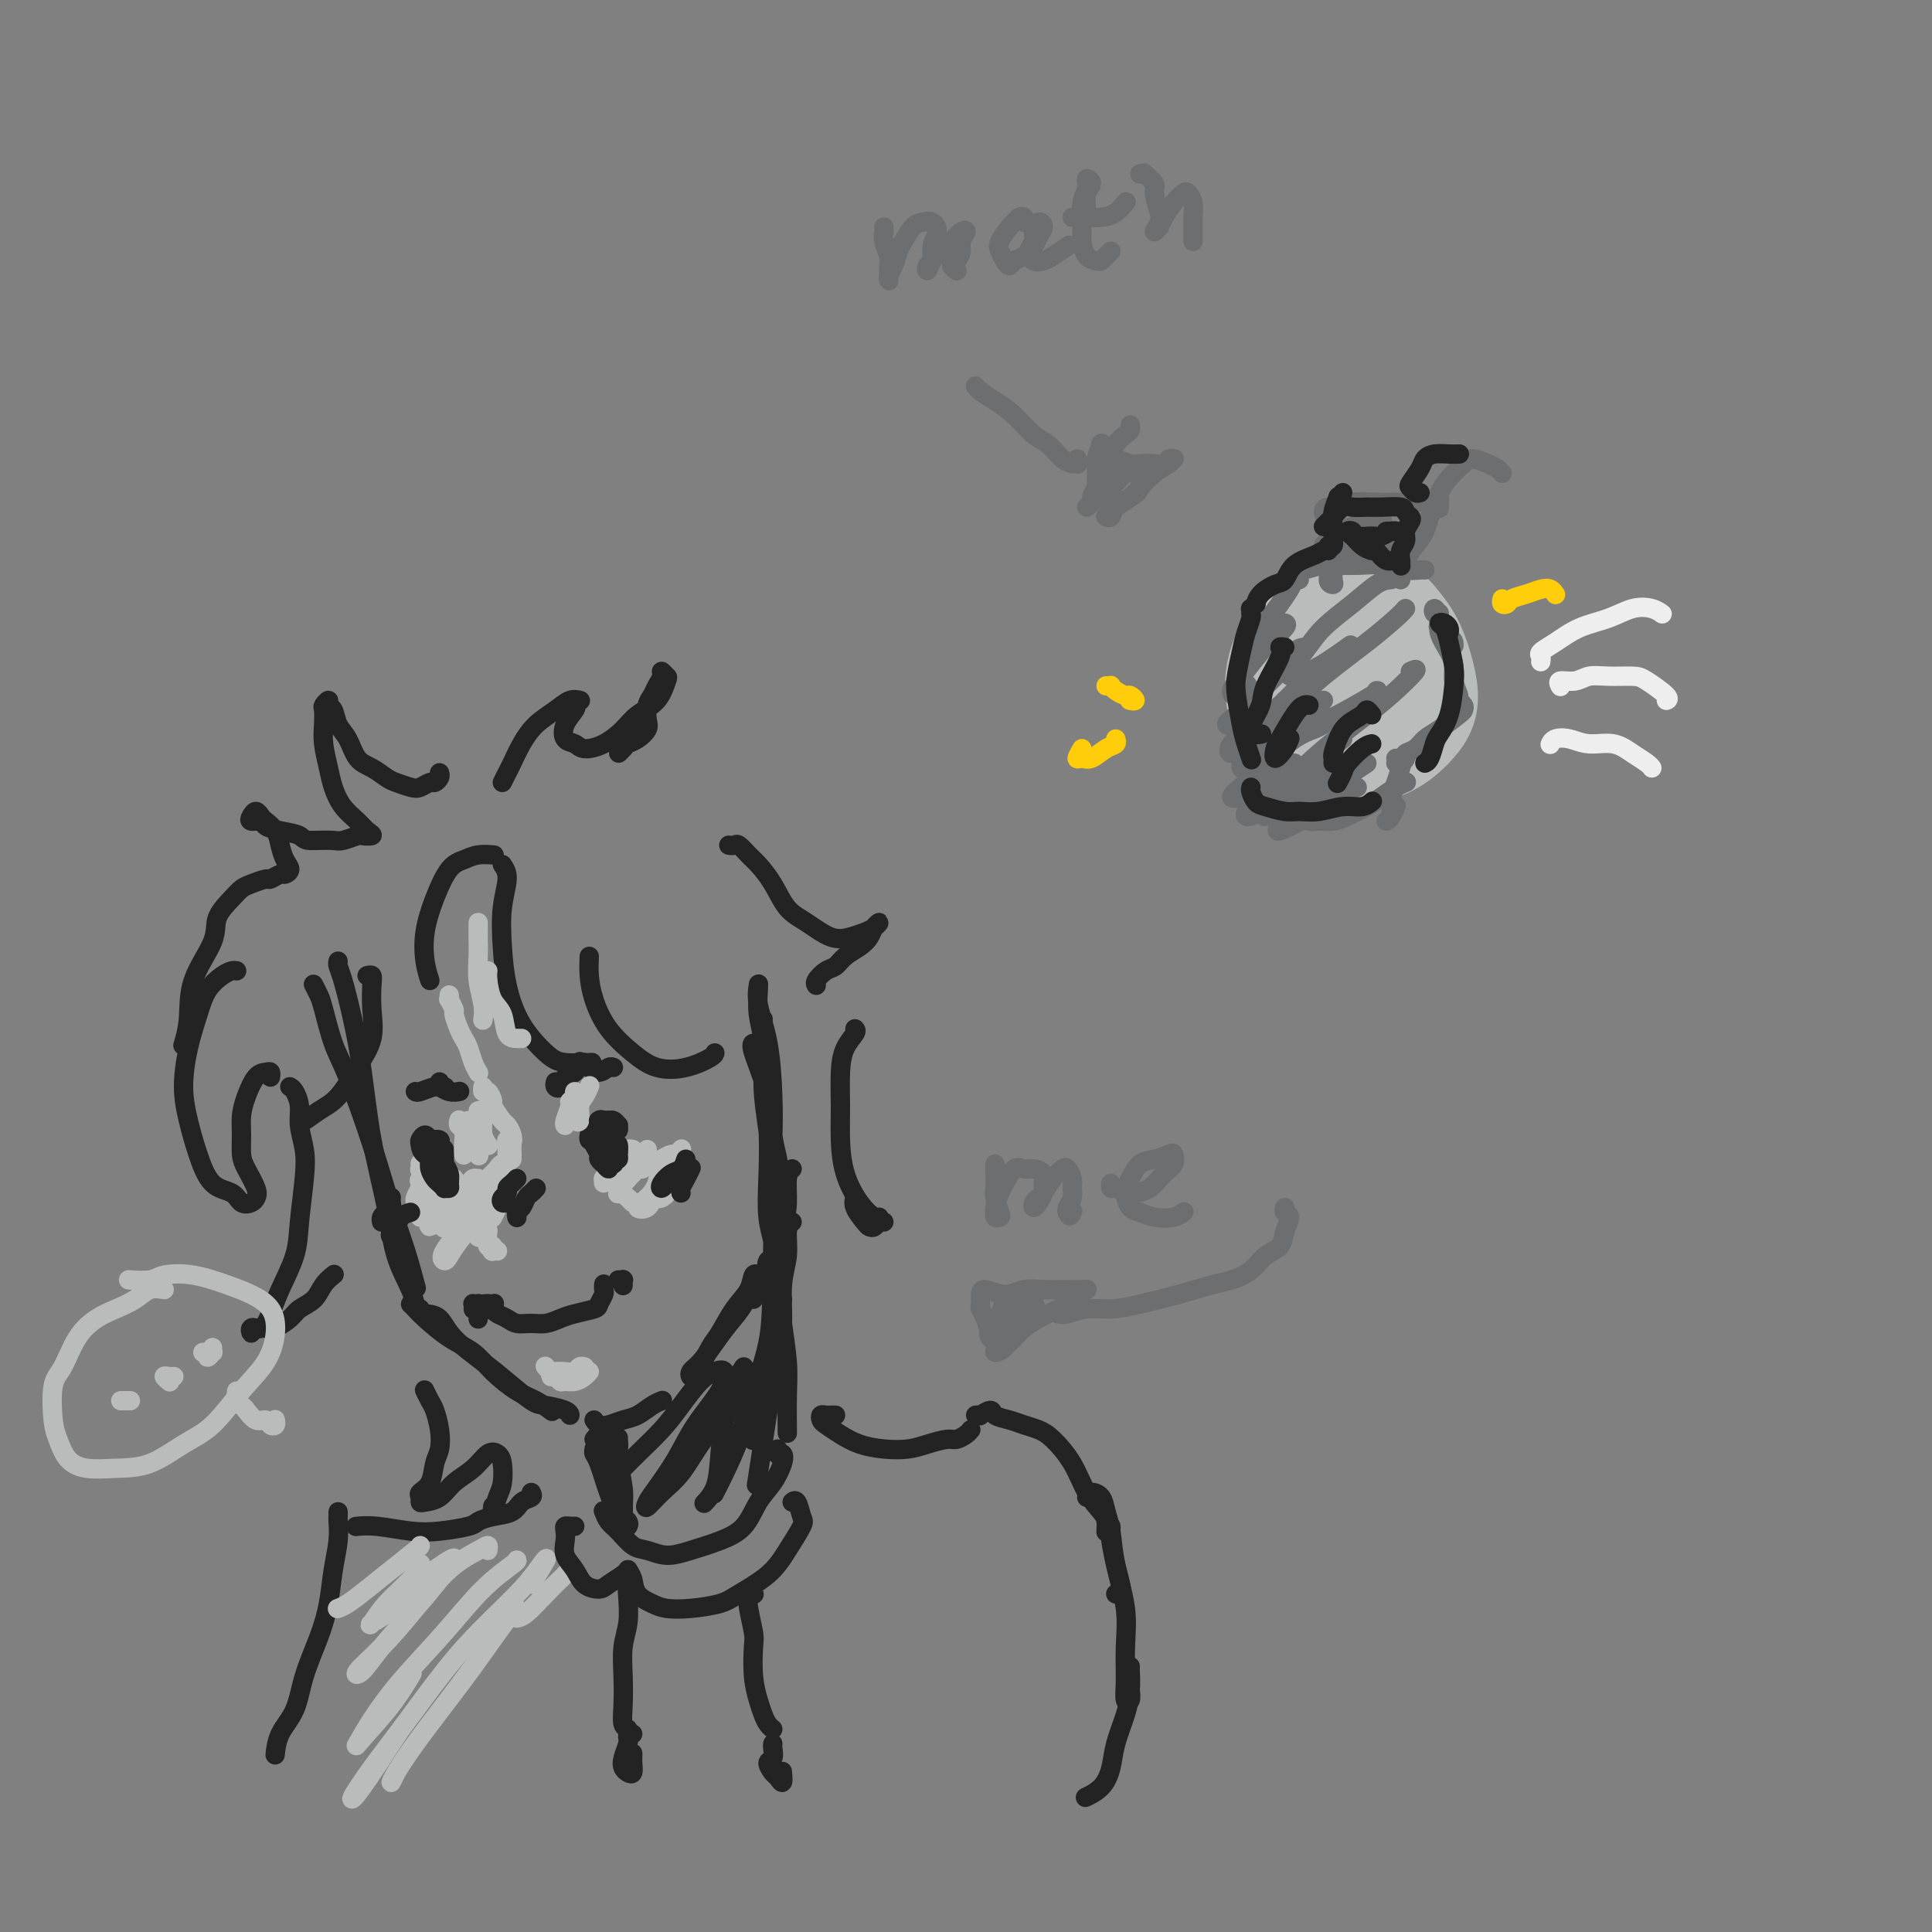 <svg viewBox='0 0 400 400' version='1.1' xmlns='http://www.w3.org/2000/svg' xmlns:xlink='http://www.w3.org/1999/xlink'><rect x="0" y="0" width="400" height="400" fill="#808080" stroke="none"/><g fill='none' stroke='rgb(35,35,35)' stroke-width='4' stroke-linecap='round' stroke-linejoin='round'><path d='M70,199c-0.066,0.260 -0.132,0.520 0,1c0.132,0.480 0.462,1.181 1,3c0.538,1.819 1.283,4.756 2,8c0.717,3.244 1.404,6.794 2,11c0.596,4.206 1.101,9.067 2,14c0.899,4.933 2.192,9.938 3,14c0.808,4.062 1.131,7.179 2,10c0.869,2.821 2.285,5.344 3,7c0.715,1.656 0.731,2.446 1,3c0.269,0.554 0.791,0.873 1,1c0.209,0.127 0.104,0.064 0,0'/><path d='M65,204c-0.095,-0.184 -0.190,-0.367 0,0c0.190,0.367 0.665,1.285 1,2c0.335,0.715 0.529,1.227 1,3c0.471,1.773 1.218,4.806 2,7c0.782,2.194 1.600,3.549 3,7c1.400,3.451 3.381,8.999 5,14c1.619,5.001 2.877,9.454 4,13c1.123,3.546 2.110,6.186 3,9c0.890,2.814 1.683,5.804 2,7c0.317,1.196 0.159,0.598 0,0'/><path d='M85,270c0.314,0.300 0.627,0.599 1,1c0.373,0.401 0.805,0.902 2,2c1.195,1.098 3.152,2.793 5,4c1.848,1.207 3.589,1.924 5,3c1.411,1.076 2.494,2.509 4,4c1.506,1.491 3.435,3.039 5,4c1.565,0.961 2.768,1.336 4,2c1.232,0.664 2.495,1.618 3,2c0.505,0.382 0.253,0.191 0,0'/><path d='M88,272c1.079,0.097 2.159,0.194 3,1c0.841,0.806 1.445,2.320 3,4c1.555,1.680 4.063,3.525 6,5c1.937,1.475 3.304,2.581 5,4c1.696,1.419 3.723,3.151 5,4c1.277,0.849 1.806,0.815 3,1c1.194,0.185 3.052,0.588 4,1c0.948,0.412 0.985,0.832 1,1c0.015,0.168 0.007,0.084 0,0'/><path d='M123,294c0.268,0.397 0.536,0.793 1,1c0.464,0.207 1.123,0.223 2,0c0.877,-0.223 1.973,-0.687 3,-1c1.027,-0.313 1.987,-0.476 3,-1c1.013,-0.524 2.080,-1.410 3,-2c0.920,-0.590 1.691,-0.883 2,-1c0.309,-0.117 0.154,-0.059 0,0'/><path d='M146,283c-0.452,-0.113 -0.904,-0.227 -1,0c-0.096,0.227 0.162,0.794 0,1c-0.162,0.206 -0.746,0.052 -1,0c-0.254,-0.052 -0.179,-0.001 0,0c0.179,0.001 0.461,-0.046 1,-1c0.539,-0.954 1.334,-2.813 2,-4c0.666,-1.187 1.201,-1.701 2,-3c0.799,-1.299 1.860,-3.381 3,-5c1.140,-1.619 2.357,-2.774 3,-4c0.643,-1.226 0.712,-2.522 1,-3c0.288,-0.478 0.797,-0.136 1,0c0.203,0.136 0.102,0.068 0,0'/><path d='M143,284c0.041,0.501 0.083,1.001 0,1c-0.083,-0.001 -0.289,-0.505 0,-1c0.289,-0.495 1.075,-0.981 2,-2c0.925,-1.019 1.988,-2.571 3,-4c1.012,-1.429 1.971,-2.734 3,-4c1.029,-1.266 2.128,-2.494 3,-4c0.872,-1.506 1.516,-3.289 2,-4c0.484,-0.711 0.809,-0.348 1,0c0.191,0.348 0.247,0.681 0,1c-0.247,0.319 -0.797,0.624 -1,1c-0.203,0.376 -0.058,0.822 0,1c0.058,0.178 0.029,0.089 0,0'/><path d='M158,211c0.030,1.157 0.060,2.314 0,4c-0.060,1.686 -0.208,3.901 0,7c0.208,3.099 0.774,7.084 1,11c0.226,3.916 0.113,7.765 0,11c-0.113,3.235 -0.226,5.858 0,8c0.226,2.142 0.793,3.804 1,5c0.207,1.196 0.056,1.928 0,2c-0.056,0.072 -0.018,-0.515 0,-1c0.018,-0.485 0.015,-0.866 0,-2c-0.015,-1.134 -0.041,-3.019 0,-5c0.041,-1.981 0.151,-4.058 0,-7c-0.151,-2.942 -0.562,-6.750 -1,-10c-0.438,-3.250 -0.902,-5.942 -1,-9c-0.098,-3.058 0.170,-6.482 0,-9c-0.170,-2.518 -0.779,-4.129 -1,-6c-0.221,-1.871 -0.053,-4.001 0,-5c0.053,-0.999 -0.010,-0.868 0,-1c0.010,-0.132 0.094,-0.529 0,0c-0.094,0.529 -0.366,1.983 0,4c0.366,2.017 1.370,4.596 2,8c0.630,3.404 0.887,7.631 1,11c0.113,3.369 0.084,5.879 0,8c-0.084,2.121 -0.222,3.851 0,5c0.222,1.149 0.805,1.716 1,2c0.195,0.284 0.002,0.286 0,0c-0.002,-0.286 0.185,-0.861 0,-2c-0.185,-1.139 -0.743,-2.841 -1,-5c-0.257,-2.159 -0.213,-4.775 -1,-8c-0.787,-3.225 -2.404,-7.061 -3,-9c-0.596,-1.939 -0.170,-1.983 0,-2c0.170,-0.017 0.085,-0.009 0,0'/><path d='M91,237c-0.390,-0.083 -0.780,-0.166 -1,0c-0.220,0.166 -0.269,0.581 0,1c0.269,0.419 0.858,0.841 1,1c0.142,0.159 -0.162,0.054 0,0c0.162,-0.054 0.792,-0.057 1,0c0.208,0.057 -0.005,0.173 0,0c0.005,-0.173 0.226,-0.635 0,-1c-0.226,-0.365 -0.901,-0.635 -1,-1c-0.099,-0.365 0.379,-0.827 0,-1c-0.379,-0.173 -1.614,-0.056 -2,0c-0.386,0.056 0.078,0.053 0,0c-0.078,-0.053 -0.697,-0.154 -1,0c-0.303,0.154 -0.291,0.563 0,1c0.291,0.437 0.862,0.901 1,1c0.138,0.099 -0.155,-0.166 0,0c0.155,0.166 0.759,0.762 1,1c0.241,0.238 0.121,0.119 0,0'/><path d='M122,235c0.022,-0.113 0.044,-0.227 0,0c-0.044,0.227 -0.156,0.794 0,1c0.156,0.206 0.578,0.052 1,0c0.422,-0.052 0.845,-0.002 1,0c0.155,0.002 0.043,-0.042 0,0c-0.043,0.042 -0.015,0.172 0,0c0.015,-0.172 0.018,-0.645 0,-1c-0.018,-0.355 -0.057,-0.594 0,-1c0.057,-0.406 0.210,-0.981 0,-1c-0.210,-0.019 -0.785,0.518 -1,1c-0.215,0.482 -0.072,0.910 0,1c0.072,0.090 0.072,-0.157 0,0c-0.072,0.157 -0.215,0.717 0,1c0.215,0.283 0.789,0.287 1,0c0.211,-0.287 0.057,-0.865 0,-1c-0.057,-0.135 -0.019,0.174 0,0c0.019,-0.174 0.019,-0.832 0,-1c-0.019,-0.168 -0.058,0.154 0,0c0.058,-0.154 0.212,-0.784 0,-1c-0.212,-0.216 -0.789,-0.019 -1,0c-0.211,0.019 -0.057,-0.139 0,0c0.057,0.139 0.015,0.576 0,1c-0.015,0.424 -0.004,0.835 0,1c0.004,0.165 0.002,0.082 0,0'/><path d='M126,233c0.002,0.451 0.003,0.901 0,1c-0.003,0.099 -0.011,-0.155 0,0c0.011,0.155 0.041,0.717 0,1c-0.041,0.283 -0.154,0.287 0,0c0.154,-0.287 0.574,-0.865 1,-1c0.426,-0.135 0.856,0.174 1,0c0.144,-0.174 -0.000,-0.832 0,-1c0.000,-0.168 0.144,0.155 0,0c-0.144,-0.155 -0.574,-0.787 -1,-1c-0.426,-0.213 -0.846,-0.005 -1,0c-0.154,0.005 -0.041,-0.191 0,0c0.041,0.191 0.012,0.769 0,1c-0.012,0.231 -0.006,0.116 0,0'/><path d='M101,271c0.008,0.113 0.015,0.227 0,0c-0.015,-0.227 -0.054,-0.794 0,-1c0.054,-0.206 0.200,-0.052 0,0c-0.200,0.052 -0.745,0.003 -1,0c-0.255,-0.003 -0.220,0.040 0,0c0.220,-0.040 0.624,-0.165 1,0c0.376,0.165 0.722,0.618 1,1c0.278,0.382 0.486,0.692 1,1c0.514,0.308 1.334,0.616 2,1c0.666,0.384 1.177,0.846 2,1c0.823,0.154 1.958,-0.001 3,0c1.042,0.001 1.991,0.156 3,0c1.009,-0.156 2.078,-0.623 3,-1c0.922,-0.377 1.697,-0.664 3,-1c1.303,-0.336 3.134,-0.721 4,-1c0.866,-0.279 0.768,-0.453 1,-1c0.232,-0.547 0.794,-1.467 1,-2c0.206,-0.533 0.055,-0.680 0,-1c-0.055,-0.320 -0.015,-0.813 0,-1c0.015,-0.187 0.004,-0.068 0,0c-0.004,0.068 -0.001,0.084 0,0c0.001,-0.084 0.000,-0.270 0,0c-0.000,0.270 -0.000,0.996 0,1c0.000,0.004 0.000,-0.713 0,-1c-0.000,-0.287 -0.000,-0.143 0,0'/><path d='M91,160c0.096,0.302 0.193,0.604 0,1c-0.193,0.396 -0.674,0.888 -1,1c-0.326,0.112 -0.495,-0.154 -1,0c-0.505,0.154 -1.345,0.728 -2,1c-0.655,0.272 -1.124,0.240 -2,0c-0.876,-0.240 -2.160,-0.690 -3,-1c-0.840,-0.310 -1.237,-0.480 -2,-1c-0.763,-0.520 -1.892,-1.390 -3,-2c-1.108,-0.610 -2.196,-0.961 -3,-2c-0.804,-1.039 -1.325,-2.766 -2,-4c-0.675,-1.234 -1.505,-1.973 -2,-3c-0.495,-1.027 -0.654,-2.340 -1,-3c-0.346,-0.660 -0.877,-0.666 -1,-1c-0.123,-0.334 0.162,-0.997 0,-1c-0.162,-0.003 -0.772,0.652 -1,1c-0.228,0.348 -0.073,0.388 0,1c0.073,0.612 0.063,1.794 0,3c-0.063,1.206 -0.179,2.434 0,4c0.179,1.566 0.653,3.470 1,5c0.347,1.530 0.568,2.687 1,4c0.432,1.313 1.075,2.783 2,4c0.925,1.217 2.131,2.182 3,3c0.869,0.818 1.400,1.491 2,2c0.600,0.509 1.270,0.854 1,1c-0.270,0.146 -1.481,0.092 -2,0c-0.519,-0.092 -0.345,-0.220 -1,0c-0.655,0.220 -2.138,0.790 -3,1c-0.862,0.210 -1.103,0.060 -2,0c-0.897,-0.060 -2.448,-0.030 -4,0'/><path d='M65,174c-2.185,0.132 -2.148,-0.538 -3,-1c-0.852,-0.462 -2.593,-0.715 -4,-1c-1.407,-0.285 -2.479,-0.603 -3,-1c-0.521,-0.397 -0.490,-0.874 -1,-1c-0.510,-0.126 -1.560,0.098 -2,0c-0.440,-0.098 -0.269,-0.518 0,-1c0.269,-0.482 0.635,-1.024 1,-1c0.365,0.024 0.727,0.615 1,1c0.273,0.385 0.456,0.565 1,1c0.544,0.435 1.449,1.126 2,2c0.551,0.874 0.748,1.932 1,3c0.252,1.068 0.558,2.147 1,3c0.442,0.853 1.021,1.482 1,2c-0.021,0.518 -0.642,0.927 -1,1c-0.358,0.073 -0.452,-0.188 -1,0c-0.548,0.188 -1.549,0.825 -2,1c-0.451,0.175 -0.353,-0.113 -1,0c-0.647,0.113 -2.040,0.628 -3,1c-0.960,0.372 -1.487,0.603 -2,1c-0.513,0.397 -1.012,0.961 -2,2c-0.988,1.039 -2.465,2.552 -3,4c-0.535,1.448 -0.130,2.830 -1,5c-0.870,2.170 -3.017,5.128 -4,8c-0.983,2.872 -0.803,5.658 -1,8c-0.197,2.342 -0.771,4.241 -1,5c-0.229,0.759 -0.115,0.380 0,0'/><path d='M49,201c-0.275,-0.051 -0.549,-0.103 -1,0c-0.451,0.103 -1.078,0.360 -2,1c-0.922,0.640 -2.140,1.663 -3,3c-0.860,1.337 -1.363,2.988 -2,5c-0.637,2.012 -1.406,4.385 -2,7c-0.594,2.615 -1.011,5.473 -1,8c0.011,2.527 0.450,4.723 1,7c0.550,2.277 1.212,4.635 2,7c0.788,2.365 1.703,4.736 3,6c1.297,1.264 2.976,1.420 4,2c1.024,0.580 1.392,1.582 2,2c0.608,0.418 1.455,0.251 2,0c0.545,-0.251 0.787,-0.587 1,-1c0.213,-0.413 0.396,-0.904 0,-2c-0.396,-1.096 -1.372,-2.799 -2,-4c-0.628,-1.201 -0.909,-1.901 -1,-3c-0.091,-1.099 0.006,-2.595 0,-4c-0.006,-1.405 -0.117,-2.717 0,-4c0.117,-1.283 0.462,-2.536 1,-4c0.538,-1.464 1.268,-3.138 2,-4c0.732,-0.862 1.464,-0.911 2,-1c0.536,-0.089 0.875,-0.216 1,0c0.125,0.216 0.036,0.776 0,1c-0.036,0.224 -0.018,0.112 0,0'/><path d='M60,225c0.302,0.172 0.604,0.345 1,1c0.396,0.655 0.887,1.794 1,3c0.113,1.206 -0.153,2.480 0,4c0.153,1.520 0.725,3.287 1,5c0.275,1.713 0.253,3.371 0,6c-0.253,2.629 -0.739,6.229 -1,9c-0.261,2.771 -0.298,4.713 -1,7c-0.702,2.287 -2.069,4.919 -3,7c-0.931,2.081 -1.427,3.612 -2,5c-0.573,1.388 -1.222,2.635 -2,3c-0.778,0.365 -1.685,-0.151 -2,0c-0.315,0.151 -0.039,0.968 0,1c0.039,0.032 -0.160,-0.722 0,-1c0.160,-0.278 0.680,-0.080 1,0c0.320,0.080 0.441,0.044 1,0c0.559,-0.044 1.557,-0.094 2,0c0.443,0.094 0.331,0.331 1,0c0.669,-0.331 2.120,-1.231 3,-2c0.880,-0.769 1.189,-1.408 2,-2c0.811,-0.592 2.125,-1.138 3,-2c0.875,-0.862 1.313,-2.040 2,-3c0.687,-0.960 1.625,-1.703 2,-2c0.375,-0.297 0.188,-0.149 0,0'/><path d='M104,162c0.353,-0.713 0.706,-1.426 1,-2c0.294,-0.574 0.529,-1.009 1,-2c0.471,-0.991 1.177,-2.539 2,-4c0.823,-1.461 1.762,-2.836 3,-4c1.238,-1.164 2.775,-2.116 4,-3c1.225,-0.884 2.137,-1.700 3,-2c0.863,-0.300 1.675,-0.086 2,0c0.325,0.086 0.162,0.043 0,0'/><path d='M119,146c0.213,0.168 0.426,0.336 0,1c-0.426,0.664 -1.490,1.823 -2,3c-0.510,1.177 -0.467,2.373 0,3c0.467,0.627 1.359,0.684 2,1c0.641,0.316 1.032,0.890 2,1c0.968,0.110 2.511,-0.244 4,-1c1.489,-0.756 2.922,-1.914 4,-3c1.078,-1.086 1.802,-2.099 3,-3c1.198,-0.901 2.872,-1.689 4,-3c1.128,-1.311 1.711,-3.144 2,-4c0.289,-0.856 0.285,-0.735 0,-1c-0.285,-0.265 -0.851,-0.917 -1,-1c-0.149,-0.083 0.117,0.404 0,1c-0.117,0.596 -0.618,1.300 -1,2c-0.382,0.700 -0.644,1.396 -1,2c-0.356,0.604 -0.806,1.118 -1,2c-0.194,0.882 -0.131,2.134 0,3c0.131,0.866 0.332,1.347 0,2c-0.332,0.653 -1.195,1.478 -2,2c-0.805,0.522 -1.550,0.742 -2,1c-0.450,0.258 -0.605,0.554 -1,1c-0.395,0.446 -1.029,1.043 -1,1c0.029,-0.043 0.723,-0.727 1,-1c0.277,-0.273 0.139,-0.137 0,0'/><path d='M151,175c-0.096,-0.014 -0.192,-0.027 0,0c0.192,0.027 0.673,0.095 1,0c0.327,-0.095 0.498,-0.352 1,0c0.502,0.352 1.333,1.314 2,2c0.667,0.686 1.171,1.095 2,2c0.829,0.905 1.982,2.306 3,4c1.018,1.694 1.900,3.680 3,5c1.100,1.320 2.416,1.973 4,3c1.584,1.027 3.434,2.429 5,3c1.566,0.571 2.847,0.313 4,0c1.153,-0.313 2.177,-0.680 3,-1c0.823,-0.320 1.445,-0.591 2,-1c0.555,-0.409 1.043,-0.955 1,-1c-0.043,-0.045 -0.616,0.412 -1,1c-0.384,0.588 -0.578,1.308 -1,2c-0.422,0.692 -1.073,1.355 -2,2c-0.927,0.645 -2.129,1.273 -3,2c-0.871,0.727 -1.410,1.554 -2,2c-0.590,0.446 -1.230,0.511 -2,1c-0.770,0.489 -1.669,1.401 -2,2c-0.331,0.599 -0.095,0.885 0,1c0.095,0.115 0.047,0.057 0,0'/><path d='M177,213c0.196,0.190 0.392,0.379 0,1c-0.392,0.621 -1.371,1.672 -2,3c-0.629,1.328 -0.906,2.932 -1,5c-0.094,2.068 -0.005,4.600 0,7c0.005,2.400 -0.076,4.667 0,7c0.076,2.333 0.308,4.730 1,7c0.692,2.270 1.845,4.413 3,6c1.155,1.587 2.311,2.620 3,3c0.689,0.380 0.911,0.109 1,0c0.089,-0.109 0.044,-0.054 0,0'/><path d='M183,253c-0.336,-0.111 -0.672,-0.221 -1,0c-0.328,0.221 -0.648,0.774 -1,1c-0.352,0.226 -0.735,0.127 -1,0c-0.265,-0.127 -0.411,-0.281 -1,-1c-0.589,-0.719 -1.620,-2.001 -2,-3c-0.380,-0.999 -0.109,-1.714 0,-2c0.109,-0.286 0.054,-0.143 0,0'/><path d='M88,288c-0.091,-0.191 -0.181,-0.382 0,0c0.181,0.382 0.634,1.336 1,2c0.366,0.664 0.646,1.039 1,2c0.354,0.961 0.781,2.509 1,4c0.219,1.491 0.231,2.924 0,4c-0.231,1.076 -0.703,1.795 -1,3c-0.297,1.205 -0.418,2.898 -1,4c-0.582,1.102 -1.625,1.615 -2,2c-0.375,0.385 -0.082,0.644 0,1c0.082,0.356 -0.046,0.809 0,1c0.046,0.191 0.267,0.121 1,0c0.733,-0.121 1.979,-0.293 3,-1c1.021,-0.707 1.818,-1.951 3,-3c1.182,-1.049 2.748,-1.904 4,-3c1.252,-1.096 2.189,-2.433 3,-3c0.811,-0.567 1.496,-0.364 2,0c0.504,0.364 0.829,0.889 1,2c0.171,1.111 0.190,2.809 0,4c-0.190,1.191 -0.587,1.876 -1,3c-0.413,1.124 -0.842,2.687 -1,3c-0.158,0.313 -0.045,-0.625 0,-1c0.045,-0.375 0.023,-0.188 0,0'/><path d='M89,203c-0.381,-1.179 -0.762,-2.357 -1,-4c-0.238,-1.643 -0.332,-3.750 0,-6c0.332,-2.250 1.091,-4.641 2,-7c0.909,-2.359 1.967,-4.685 3,-6c1.033,-1.315 2.040,-1.621 3,-2c0.960,-0.379 1.874,-0.833 3,-1c1.126,-0.167 2.465,-0.048 3,0c0.535,0.048 0.268,0.024 0,0'/><path d='M104,179c0.532,0.780 1.064,1.561 1,3c-0.064,1.439 -0.723,3.537 -1,6c-0.277,2.463 -0.173,5.291 0,8c0.173,2.709 0.415,5.300 1,8c0.585,2.700 1.513,5.508 3,8c1.487,2.492 3.533,4.668 5,6c1.467,1.332 2.357,1.820 4,2c1.643,0.180 4.041,0.051 5,0c0.959,-0.051 0.480,-0.026 0,0'/><path d='M122,198c-0.055,1.272 -0.109,2.544 0,4c0.109,1.456 0.383,3.096 1,5c0.617,1.904 1.577,4.073 3,6c1.423,1.927 3.310,3.613 5,5c1.690,1.387 3.185,2.477 5,3c1.815,0.523 3.950,0.480 6,0c2.050,-0.480 4.013,-1.399 5,-2c0.987,-0.601 0.996,-0.886 1,-1c0.004,-0.114 0.002,-0.057 0,0'/><path d='M76,202c0.418,-0.114 0.836,-0.227 1,0c0.164,0.227 0.074,0.795 0,2c-0.074,1.205 -0.133,3.046 0,5c0.133,1.954 0.459,4.021 0,6c-0.459,1.979 -1.703,3.872 -3,6c-1.297,2.128 -2.649,4.493 -4,6c-1.351,1.507 -2.702,2.157 -4,3c-1.298,0.843 -2.542,1.881 -3,2c-0.458,0.119 -0.131,-0.680 0,-1c0.131,-0.320 0.065,-0.160 0,0'/><path d='M86,226c0.144,0.113 0.287,0.226 1,0c0.713,-0.226 1.995,-0.793 3,-1c1.005,-0.207 1.732,-0.056 2,0c0.268,0.056 0.077,0.016 0,0c-0.077,-0.016 -0.038,-0.008 0,0'/><path d='M91,224c0.045,0.453 0.089,0.906 0,1c-0.089,0.094 -0.313,-0.171 0,0c0.313,0.171 1.161,0.777 2,1c0.839,0.223 1.668,0.064 2,0c0.332,-0.064 0.166,-0.032 0,0'/><path d='M115,224c-0.097,0.366 -0.194,0.732 0,1c0.194,0.268 0.679,0.439 1,0c0.321,-0.439 0.478,-1.489 1,-2c0.522,-0.511 1.410,-0.484 2,-1c0.590,-0.516 0.883,-1.576 1,-2c0.117,-0.424 0.059,-0.212 0,0'/><path d='M121,220c-0.518,0.020 -1.036,0.040 -1,0c0.036,-0.040 0.626,-0.140 1,0c0.374,0.140 0.531,0.521 1,1c0.469,0.479 1.249,1.056 2,1c0.751,-0.056 1.471,-0.746 2,-1c0.529,-0.254 0.865,-0.073 1,0c0.135,0.073 0.067,0.036 0,0'/><path d='M164,253c-0.455,0.407 -0.909,0.815 -1,2c-0.091,1.185 0.182,3.148 0,5c-0.182,1.852 -0.820,3.593 -1,6c-0.180,2.407 0.096,5.480 0,8c-0.096,2.520 -0.564,4.486 -1,6c-0.436,1.514 -0.839,2.575 -1,3c-0.161,0.425 -0.081,0.212 0,0'/><path d='M162,269c-0.295,0.339 -0.589,0.677 -1,2c-0.411,1.323 -0.937,3.630 -1,6c-0.063,2.370 0.337,4.804 0,7c-0.337,2.196 -1.410,4.156 -2,6c-0.590,1.844 -0.697,3.573 -1,5c-0.303,1.427 -0.801,2.550 -1,3c-0.199,0.450 -0.100,0.225 0,0'/><path d='M164,242c-0.437,0.391 -0.874,0.782 -1,2c-0.126,1.218 0.057,3.262 0,5c-0.057,1.738 -0.356,3.168 -1,6c-0.644,2.832 -1.632,7.065 -2,11c-0.368,3.935 -0.116,7.573 -1,12c-0.884,4.427 -2.903,9.642 -4,13c-1.097,3.358 -1.274,4.859 -2,7c-0.726,2.141 -2.003,4.923 -3,7c-0.997,2.077 -1.713,3.451 -2,4c-0.287,0.549 -0.143,0.275 0,0'/><path d='M154,283c-0.363,0.490 -0.726,0.981 -1,2c-0.274,1.019 -0.459,2.568 -1,4c-0.541,1.432 -1.438,2.748 -2,5c-0.562,2.252 -0.790,5.439 -1,8c-0.210,2.561 -0.403,4.497 -1,6c-0.597,1.503 -1.599,2.572 -2,3c-0.401,0.428 -0.200,0.214 0,0'/><path d='M159,261c-0.204,0.407 -0.409,0.815 0,2c0.409,1.185 1.430,3.149 2,5c0.570,1.851 0.689,3.590 1,6c0.311,2.410 0.815,5.491 1,8c0.185,2.509 0.050,4.445 0,7c-0.050,2.555 -0.014,5.730 0,7c0.014,1.270 0.007,0.635 0,0'/><path d='M161,279c-1.667,10.833 -3.333,21.667 -4,26c-0.667,4.333 -0.333,2.167 0,0'/><path d='M123,300c-0.064,0.349 -0.129,0.699 0,1c0.129,0.301 0.451,0.554 1,2c0.549,1.446 1.324,4.086 2,6c0.676,1.914 1.253,3.101 2,4c0.747,0.899 1.663,1.511 2,2c0.337,0.489 0.096,0.854 0,1c-0.096,0.146 -0.048,0.073 0,0'/><path d='M159,283c-0.262,-0.138 -0.523,-0.276 -1,0c-0.477,0.276 -1.169,0.965 -2,2c-0.831,1.035 -1.800,2.415 -3,4c-1.200,1.585 -2.630,3.375 -4,5c-1.370,1.625 -2.680,3.085 -4,5c-1.320,1.915 -2.651,4.286 -4,6c-1.349,1.714 -2.717,2.772 -4,4c-1.283,1.228 -2.481,2.628 -3,3c-0.519,0.372 -0.360,-0.283 0,-1c0.360,-0.717 0.921,-1.496 2,-3c1.079,-1.504 2.676,-3.735 4,-6c1.324,-2.265 2.375,-4.565 4,-7c1.625,-2.435 3.824,-5.005 5,-7c1.176,-1.995 1.327,-3.413 1,-4c-0.327,-0.587 -1.134,-0.341 -2,0c-0.866,0.341 -1.793,0.776 -3,2c-1.207,1.224 -2.696,3.236 -4,5c-1.304,1.764 -2.423,3.279 -4,5c-1.577,1.721 -3.614,3.648 -5,5c-1.386,1.352 -2.123,2.127 -3,3c-0.877,0.873 -1.895,1.842 -2,2c-0.105,0.158 0.702,-0.496 1,-1c0.298,-0.504 0.085,-0.858 0,-1c-0.085,-0.142 -0.043,-0.071 0,0'/><path d='M123,298c0.326,-0.430 0.651,-0.860 1,-1c0.349,-0.140 0.720,0.010 1,1c0.280,0.990 0.467,2.819 1,4c0.533,1.181 1.411,1.714 2,3c0.589,1.286 0.890,3.324 1,5c0.110,1.676 0.029,2.991 0,4c-0.029,1.009 -0.007,1.714 0,2c0.007,0.286 -0.002,0.153 0,0c0.002,-0.153 0.015,-0.325 0,-1c-0.015,-0.675 -0.057,-1.853 0,-3c0.057,-1.147 0.212,-2.263 0,-4c-0.212,-1.737 -0.793,-4.093 -1,-6c-0.207,-1.907 -0.042,-3.363 0,-4c0.042,-0.637 -0.038,-0.455 0,0c0.038,0.455 0.196,1.183 0,2c-0.196,0.817 -0.746,1.722 -1,3c-0.254,1.278 -0.212,2.930 0,4c0.212,1.070 0.596,1.557 1,2c0.404,0.443 0.830,0.841 1,1c0.170,0.159 0.085,0.080 0,0'/><path d='M173,293c-0.339,-0.007 -0.678,-0.014 -1,0c-0.322,0.014 -0.628,0.048 -1,0c-0.372,-0.048 -0.810,-0.178 -1,0c-0.190,0.178 -0.131,0.664 0,1c0.131,0.336 0.334,0.522 1,1c0.666,0.478 1.794,1.250 3,2c1.206,0.750 2.491,1.479 4,2c1.509,0.521 3.244,0.834 5,1c1.756,0.166 3.535,0.185 5,0c1.465,-0.185 2.617,-0.575 4,-1c1.383,-0.425 2.998,-0.885 4,-1c1.002,-0.115 1.392,0.113 2,0c0.608,-0.113 1.433,-0.569 2,-1c0.567,-0.431 0.876,-0.837 1,-1c0.124,-0.163 0.062,-0.081 0,0'/><path d='M202,293c0.480,-0.037 0.961,-0.074 1,0c0.039,0.074 -0.363,0.257 0,0c0.363,-0.257 1.490,-0.956 2,-1c0.510,-0.044 0.404,0.566 1,1c0.596,0.434 1.896,0.690 3,1c1.104,0.310 2.013,0.673 3,1c0.987,0.327 2.050,0.619 3,1c0.950,0.381 1.785,0.850 3,2c1.215,1.150 2.809,2.981 4,5c1.191,2.019 1.979,4.226 3,6c1.021,1.774 2.274,3.115 3,4c0.726,0.885 0.926,1.315 1,2c0.074,0.685 0.021,1.624 0,2c-0.021,0.376 -0.011,0.188 0,0'/><path d='M230,316c0.023,0.320 0.046,0.639 0,1c-0.046,0.361 -0.160,0.762 0,2c0.160,1.238 0.592,3.312 1,5c0.408,1.688 0.790,2.988 1,4c0.210,1.012 0.249,1.734 0,2c-0.249,0.266 -0.785,0.076 -1,0c-0.215,-0.076 -0.107,-0.038 0,0'/><path d='M110,309c0.192,0.364 0.384,0.727 0,1c-0.384,0.273 -1.345,0.454 -2,1c-0.655,0.546 -1.003,1.456 -2,2c-0.997,0.544 -2.644,0.721 -4,1c-1.356,0.279 -2.420,0.659 -3,1c-0.580,0.341 -0.674,0.641 -2,1c-1.326,0.359 -3.883,0.776 -6,1c-2.117,0.224 -3.794,0.256 -6,0c-2.206,-0.256 -4.940,-0.800 -7,-1c-2.060,-0.200 -3.446,-0.057 -4,0c-0.554,0.057 -0.277,0.029 0,0'/><path d='M70,313c0.007,0.394 0.013,0.788 0,1c-0.013,0.212 -0.047,0.241 0,1c0.047,0.759 0.174,2.248 0,4c-0.174,1.752 -0.650,3.766 -1,6c-0.350,2.234 -0.573,4.687 -1,7c-0.427,2.313 -1.057,4.488 -2,7c-0.943,2.512 -2.200,5.363 -3,8c-0.800,2.637 -1.143,5.060 -2,7c-0.857,1.940 -2.230,3.395 -3,5c-0.770,1.605 -0.938,3.358 -1,4c-0.062,0.642 -0.017,0.173 0,0c0.017,-0.173 0.005,-0.049 0,0c-0.005,0.049 -0.002,0.025 0,0'/><path d='M225,310c0.219,-0.466 0.439,-0.933 1,-1c0.561,-0.067 1.464,0.265 2,1c0.536,0.735 0.704,1.874 1,3c0.296,1.126 0.721,2.240 1,4c0.279,1.760 0.414,4.167 1,7c0.586,2.833 1.625,6.092 2,9c0.375,2.908 0.086,5.465 0,8c-0.086,2.535 0.029,5.047 0,7c-0.029,1.953 -0.204,3.348 0,4c0.204,0.652 0.786,0.560 1,0c0.214,-0.560 0.061,-1.589 0,-2c-0.061,-0.411 -0.031,-0.206 0,0'/><path d='M234,345c-0.016,0.081 -0.031,0.163 0,1c0.031,0.837 0.109,2.430 0,4c-0.109,1.570 -0.405,3.118 -1,5c-0.595,1.882 -1.490,4.098 -2,6c-0.510,1.902 -0.634,3.490 -1,5c-0.366,1.510 -0.974,2.941 -2,4c-1.026,1.059 -2.468,1.747 -3,2c-0.532,0.253 -0.152,0.072 0,0c0.152,-0.072 0.076,-0.036 0,0'/><path d='M99,273c-0.000,0.081 -0.000,0.161 0,0c0.000,-0.161 0.001,-0.565 0,-1c-0.001,-0.435 -0.004,-0.901 0,-1c0.004,-0.099 0.015,0.169 0,0c-0.015,-0.169 -0.057,-0.773 0,-1c0.057,-0.227 0.211,-0.075 0,0c-0.211,0.075 -0.789,0.072 -1,0c-0.211,-0.072 -0.056,-0.215 0,0c0.056,0.215 0.012,0.786 0,1c-0.012,0.214 0.008,0.071 0,0c-0.008,-0.071 -0.043,-0.071 0,0c0.043,0.071 0.166,0.211 1,0c0.834,-0.211 2.381,-0.775 3,-1c0.619,-0.225 0.309,-0.113 0,0'/><path d='M129,265c-0.000,0.392 -0.000,0.785 0,1c0.000,0.215 0.001,0.254 0,0c-0.001,-0.254 -0.004,-0.800 0,-1c0.004,-0.200 0.015,-0.054 0,0c-0.015,0.054 -0.056,0.014 0,0c0.056,-0.014 0.207,-0.004 0,0c-0.207,0.004 -0.774,0.001 -1,0c-0.226,-0.001 -0.113,-0.001 0,0'/></g>
<g fill='none' stroke='rgb(186,187,187)' stroke-width='4' stroke-linecap='round' stroke-linejoin='round'><path d='M87,241c-0.008,-0.111 -0.016,-0.222 0,0c0.016,0.222 0.057,0.778 0,1c-0.057,0.222 -0.211,0.111 0,0c0.211,-0.111 0.788,-0.222 1,0c0.212,0.222 0.061,0.778 0,1c-0.061,0.222 -0.030,0.111 0,0'/><path d='M95,232c0.030,-0.103 0.061,-0.206 0,0c-0.061,0.206 -0.212,0.721 0,1c0.212,0.279 0.789,0.323 1,1c0.211,0.677 0.057,1.985 0,3c-0.057,1.015 -0.015,1.735 0,2c0.015,0.265 0.004,0.076 0,0c-0.004,-0.076 -0.002,-0.038 0,0'/><path d='M97,232c0.453,0.710 0.906,1.419 1,2c0.094,0.581 -0.171,1.032 0,2c0.171,0.968 0.777,2.453 1,3c0.223,0.547 0.064,0.156 0,0c-0.064,-0.156 -0.032,-0.078 0,0'/><path d='M99,230c0.415,-0.152 0.829,-0.303 1,0c0.171,0.303 0.097,1.061 0,2c-0.097,0.939 -0.219,2.061 0,3c0.219,0.939 0.777,1.697 1,2c0.223,0.303 0.112,0.152 0,0'/><path d='M99,191c-0.008,0.932 -0.016,1.865 0,3c0.016,1.135 0.057,2.473 0,4c-0.057,1.527 -0.211,3.244 0,5c0.211,1.756 0.788,3.550 1,5c0.212,1.450 0.061,2.557 0,3c-0.061,0.443 -0.030,0.221 0,0'/><path d='M101,201c-0.057,0.453 -0.114,0.906 0,2c0.114,1.094 0.398,2.829 1,4c0.602,1.171 1.520,1.778 2,3c0.480,1.222 0.520,3.060 1,4c0.480,0.940 1.398,0.984 2,1c0.602,0.016 0.886,0.005 1,0c0.114,-0.005 0.057,-0.002 0,0'/><path d='M119,227c-0.033,-0.508 -0.065,-1.015 0,-1c0.065,0.015 0.228,0.554 0,1c-0.228,0.446 -0.846,0.799 -1,1c-0.154,0.201 0.154,0.250 0,1c-0.154,0.750 -0.772,2.202 -1,3c-0.228,0.798 -0.065,0.942 0,1c0.065,0.058 0.033,0.029 0,0'/><path d='M122,225c0.081,-0.190 0.162,-0.380 0,0c-0.162,0.380 -0.565,1.331 -1,2c-0.435,0.669 -0.900,1.056 -1,2c-0.100,0.944 0.165,2.447 0,3c-0.165,0.553 -0.762,0.158 -1,0c-0.238,-0.158 -0.119,-0.079 0,0'/><path d='M125,244c-0.059,0.016 -0.118,0.031 0,0c0.118,-0.031 0.413,-0.110 1,0c0.587,0.110 1.465,0.408 2,1c0.535,0.592 0.725,1.479 1,2c0.275,0.521 0.634,0.675 1,1c0.366,0.325 0.739,0.819 1,1c0.261,0.181 0.410,0.049 1,0c0.590,-0.049 1.620,-0.013 2,0c0.380,0.013 0.108,0.004 0,0c-0.108,-0.004 -0.054,-0.002 0,0'/><path d='M141,238c0.007,-0.009 0.014,-0.017 0,0c-0.014,0.017 -0.048,0.060 0,0c0.048,-0.060 0.180,-0.223 0,0c-0.180,0.223 -0.670,0.832 -1,1c-0.330,0.168 -0.498,-0.105 -1,0c-0.502,0.105 -1.336,0.589 -2,1c-0.664,0.411 -1.157,0.749 -2,1c-0.843,0.251 -2.035,0.414 -3,1c-0.965,0.586 -1.704,1.596 -2,2c-0.296,0.404 -0.148,0.202 0,0'/><path d='M134,238c-0.364,0.350 -0.728,0.700 -1,1c-0.272,0.300 -0.451,0.550 -1,1c-0.549,0.450 -1.468,1.101 -2,2c-0.532,0.899 -0.679,2.045 -1,3c-0.321,0.955 -0.817,1.719 -1,2c-0.183,0.281 -0.052,0.080 0,0c0.052,-0.080 0.026,-0.040 0,0'/><path d='M139,240c0.207,-0.156 0.414,-0.312 0,0c-0.414,0.312 -1.449,1.091 -2,2c-0.551,0.909 -0.617,1.949 -1,3c-0.383,1.051 -1.083,2.113 -2,3c-0.917,0.887 -2.050,1.599 -2,2c0.050,0.401 1.283,0.493 2,0c0.717,-0.493 0.919,-1.569 1,-2c0.081,-0.431 0.040,-0.215 0,0'/><path d='M142,242c0.065,0.354 0.130,0.708 0,1c-0.130,0.292 -0.455,0.523 -1,1c-0.545,0.477 -1.309,1.200 -2,2c-0.691,0.800 -1.309,1.678 -2,2c-0.691,0.322 -1.455,0.087 -2,0c-0.545,-0.087 -0.870,-0.025 -1,0c-0.130,0.025 -0.065,0.012 0,0'/><path d='M134,241c0.097,-0.127 0.195,-0.255 0,0c-0.195,0.255 -0.682,0.891 -1,1c-0.318,0.109 -0.468,-0.311 -1,0c-0.532,0.311 -1.445,1.352 -2,2c-0.555,0.648 -0.751,0.902 -1,1c-0.249,0.098 -0.550,0.040 -1,0c-0.450,-0.040 -1.048,-0.062 -1,0c0.048,0.062 0.744,0.209 1,0c0.256,-0.209 0.073,-0.774 0,-1c-0.073,-0.226 -0.037,-0.113 0,0'/><path d='M130,241c-0.439,0.024 -0.878,0.047 -1,0c-0.122,-0.047 0.072,-0.166 0,0c-0.072,0.166 -0.412,0.615 -1,1c-0.588,0.385 -1.426,0.706 -2,1c-0.574,0.294 -0.886,0.562 -1,1c-0.114,0.438 -0.031,1.045 0,1c0.031,-0.045 0.008,-0.743 0,-1c-0.008,-0.257 -0.002,-0.073 0,0c0.002,0.073 0.001,0.037 0,0'/><path d='M93,206c0.032,0.481 0.064,0.962 0,1c-0.064,0.038 -0.224,-0.366 0,0c0.224,0.366 0.834,1.500 1,2c0.166,0.500 -0.110,0.364 0,1c0.110,0.636 0.608,2.045 1,3c0.392,0.955 0.680,1.458 1,2c0.320,0.542 0.673,1.125 1,2c0.327,0.875 0.626,2.043 1,3c0.374,0.957 0.821,1.702 1,2c0.179,0.298 0.089,0.149 0,0'/><path d='M100,225c-0.079,0.481 -0.158,0.963 0,1c0.158,0.037 0.553,-0.370 1,0c0.447,0.370 0.947,1.517 1,2c0.053,0.483 -0.340,0.303 0,1c0.340,0.697 1.411,2.270 2,3c0.589,0.730 0.694,0.616 1,1c0.306,0.384 0.814,1.266 1,2c0.186,0.734 0.050,1.320 0,2c-0.050,0.680 -0.013,1.452 0,2c0.013,0.548 0.004,0.871 0,1c-0.004,0.129 -0.002,0.065 0,0'/><path d='M106,236c0.114,0.017 0.228,0.034 0,0c-0.228,-0.034 -0.797,-0.119 -1,0c-0.203,0.119 -0.040,0.443 0,1c0.040,0.557 -0.045,1.346 0,2c0.045,0.654 0.218,1.174 0,2c-0.218,0.826 -0.829,1.959 -1,3c-0.171,1.041 0.098,1.992 0,3c-0.098,1.008 -0.562,2.074 -1,3c-0.438,0.926 -0.849,1.711 -1,2c-0.151,0.289 -0.043,0.083 0,0c0.043,-0.083 0.022,-0.041 0,0'/><path d='M104,249c0.205,-0.098 0.410,-0.196 0,0c-0.410,0.196 -1.435,0.687 -2,1c-0.565,0.313 -0.669,0.448 -1,1c-0.331,0.552 -0.887,1.521 -1,2c-0.113,0.479 0.217,0.469 0,1c-0.217,0.531 -0.982,1.605 -1,2c-0.018,0.395 0.709,0.113 1,0c0.291,-0.113 0.145,-0.056 0,0'/><path d='M101,255c-0.008,0.055 -0.016,0.109 0,0c0.016,-0.109 0.056,-0.383 0,0c-0.056,0.383 -0.207,1.423 0,2c0.207,0.577 0.774,0.690 1,1c0.226,0.310 0.112,0.815 0,1c-0.112,0.185 -0.223,0.050 0,0c0.223,-0.050 0.778,-0.014 1,0c0.222,0.014 0.111,0.007 0,0'/><path d='M102,258c-0.422,0.111 -0.844,0.222 -1,0c-0.156,-0.222 -0.044,-0.778 0,-1c0.044,-0.222 0.022,-0.111 0,0'/><path d='M104,242c0.096,-0.471 0.193,-0.941 0,-1c-0.193,-0.059 -0.674,0.294 -1,1c-0.326,0.706 -0.497,1.765 -1,3c-0.503,1.235 -1.339,2.647 -2,4c-0.661,1.353 -1.148,2.647 -2,4c-0.852,1.353 -2.071,2.765 -3,4c-0.929,1.235 -1.570,2.292 -2,3c-0.430,0.708 -0.651,1.065 -1,1c-0.349,-0.065 -0.825,-0.554 0,-2c0.825,-1.446 2.953,-3.851 4,-5c1.047,-1.149 1.013,-1.043 1,-1c-0.013,0.043 -0.007,0.021 0,0'/><path d='M104,241c-0.154,0.153 -0.308,0.307 -1,1c-0.692,0.693 -1.922,1.926 -3,3c-1.078,1.074 -2.003,1.988 -3,3c-0.997,1.012 -2.067,2.120 -3,3c-0.933,0.880 -1.728,1.531 -2,2c-0.272,0.469 -0.021,0.754 0,1c0.021,0.246 -0.187,0.451 0,0c0.187,-0.451 0.768,-1.557 1,-2c0.232,-0.443 0.116,-0.221 0,0'/><path d='M99,244c-0.391,-0.043 -0.782,-0.086 -1,0c-0.218,0.086 -0.264,0.301 -1,1c-0.736,0.699 -2.161,1.883 -3,3c-0.839,1.117 -1.093,2.166 -2,3c-0.907,0.834 -2.467,1.453 -3,2c-0.533,0.547 -0.040,1.023 0,1c0.040,-0.023 -0.374,-0.545 0,-1c0.374,-0.455 1.535,-0.844 2,-1c0.465,-0.156 0.232,-0.078 0,0'/><path d='M94,244c0.141,0.243 0.282,0.486 0,1c-0.282,0.514 -0.987,1.300 -2,2c-1.013,0.700 -2.334,1.315 -3,2c-0.666,0.685 -0.676,1.440 -1,2c-0.324,0.560 -0.963,0.923 -1,1c-0.037,0.077 0.529,-0.133 1,-1c0.471,-0.867 0.849,-2.391 1,-3c0.151,-0.609 0.076,-0.305 0,0'/><path d='M92,243c-0.105,0.239 -0.210,0.477 -1,1c-0.790,0.523 -2.265,1.329 -3,2c-0.735,0.671 -0.729,1.206 -1,2c-0.271,0.794 -0.818,1.848 -1,2c-0.182,0.152 0.003,-0.598 0,-1c-0.003,-0.402 -0.193,-0.454 0,-1c0.193,-0.546 0.769,-1.584 1,-2c0.231,-0.416 0.115,-0.208 0,0'/><path d='M89,242c0.229,-0.206 0.457,-0.413 0,0c-0.457,0.413 -1.600,1.445 -2,2c-0.400,0.555 -0.056,0.633 0,1c0.056,0.367 -0.177,1.022 0,1c0.177,-0.022 0.765,-0.721 1,-1c0.235,-0.279 0.118,-0.140 0,0'/><path d='M131,243c0.113,-0.229 0.225,-0.457 0,-1c-0.225,-0.543 -0.789,-1.399 -1,-2c-0.211,-0.601 -0.071,-0.946 0,-1c0.071,-0.054 0.071,0.182 0,0c-0.071,-0.182 -0.215,-0.781 0,-1c0.215,-0.219 0.789,-0.059 1,0c0.211,0.059 0.060,0.017 0,0c-0.060,-0.017 -0.030,-0.008 0,0'/><path d='M113,283c-0.095,-0.113 -0.190,-0.225 0,0c0.190,0.225 0.667,0.789 1,1c0.333,0.211 0.524,0.071 1,0c0.476,-0.071 1.238,-0.071 2,0c0.762,0.071 1.524,0.215 2,0c0.476,-0.215 0.667,-0.789 1,-1c0.333,-0.211 0.810,-0.060 1,0c0.190,0.060 0.095,0.030 0,0'/><path d='M116,285c-0.286,-0.008 -0.572,-0.016 -1,0c-0.428,0.016 -0.999,0.058 -1,0c-0.001,-0.058 0.566,-0.214 1,0c0.434,0.214 0.733,0.800 1,1c0.267,0.200 0.503,0.015 1,0c0.497,-0.015 1.257,0.140 2,0c0.743,-0.140 1.469,-0.576 2,-1c0.531,-0.424 0.866,-0.835 1,-1c0.134,-0.165 0.067,-0.082 0,0'/><path d='M119,325c-0.323,-0.099 -0.646,-0.198 -1,0c-0.354,0.198 -0.740,0.694 -1,1c-0.260,0.306 -0.396,0.422 -1,1c-0.604,0.578 -1.677,1.619 -3,3c-1.323,1.381 -2.895,3.103 -4,4c-1.105,0.897 -1.744,0.971 -2,1c-0.256,0.029 -0.128,0.015 0,0'/><path d='M107,333c-0.197,0.131 -0.394,0.263 -1,1c-0.606,0.737 -1.623,2.081 -3,4c-1.377,1.919 -3.116,4.415 -5,7c-1.884,2.585 -3.913,5.260 -6,8c-2.087,2.740 -4.233,5.546 -6,8c-1.767,2.454 -3.154,4.555 -4,6c-0.846,1.445 -1.151,2.235 -1,2c0.151,-0.235 0.757,-1.496 1,-2c0.243,-0.504 0.121,-0.252 0,0'/><path d='M110,328c1.312,-2.126 2.624,-4.252 3,-5c0.376,-0.748 -0.183,-0.116 -1,1c-0.817,1.116 -1.890,2.718 -4,5c-2.110,2.282 -5.257,5.243 -8,8c-2.743,2.757 -5.083,5.310 -8,9c-2.917,3.690 -6.411,8.517 -9,12c-2.589,3.483 -4.273,5.623 -6,8c-1.727,2.377 -3.496,4.990 -4,6c-0.504,1.010 0.257,0.415 2,-2c1.743,-2.415 4.469,-6.650 6,-9c1.531,-2.350 1.866,-2.814 2,-3c0.134,-0.186 0.067,-0.093 0,0'/><path d='M107,323c0.076,0.063 0.152,0.126 -1,1c-1.152,0.874 -3.531,2.561 -6,5c-2.469,2.439 -5.027,5.632 -8,9c-2.973,3.368 -6.361,6.910 -9,10c-2.639,3.090 -4.528,5.727 -6,8c-1.472,2.273 -2.527,4.181 -3,5c-0.473,0.819 -0.364,0.549 1,-1c1.364,-1.549 3.983,-4.379 6,-7c2.017,-2.621 3.434,-5.035 4,-6c0.566,-0.965 0.283,-0.483 0,0'/><path d='M101,321c0.089,-0.465 0.178,-0.930 0,-1c-0.178,-0.070 -0.623,0.254 -2,1c-1.377,0.746 -3.684,1.912 -6,4c-2.316,2.088 -4.640,5.097 -7,8c-2.360,2.903 -4.758,5.699 -7,8c-2.242,2.301 -4.330,4.108 -5,5c-0.670,0.892 0.077,0.869 1,0c0.923,-0.869 2.021,-2.584 4,-5c1.979,-2.416 4.838,-5.532 7,-8c2.162,-2.468 3.626,-4.287 5,-6c1.374,-1.713 2.657,-3.321 3,-4c0.343,-0.679 -0.255,-0.428 -1,0c-0.745,0.428 -1.637,1.032 -3,2c-1.363,0.968 -3.195,2.301 -5,4c-1.805,1.699 -3.581,3.764 -5,5c-1.419,1.236 -2.482,1.644 -3,2c-0.518,0.356 -0.492,0.659 0,0c0.492,-0.659 1.452,-2.280 3,-4c1.548,-1.720 3.686,-3.540 5,-5c1.314,-1.460 1.804,-2.560 2,-3c0.196,-0.440 0.098,-0.220 0,0'/><path d='M87,320c0.020,0.069 0.040,0.138 -1,1c-1.040,0.862 -3.141,2.518 -5,4c-1.859,1.482 -3.478,2.789 -5,4c-1.522,1.211 -2.948,2.326 -4,3c-1.052,0.674 -1.729,0.907 -2,1c-0.271,0.093 -0.135,0.047 0,0'/><path d='M49,288c-0.095,0.746 -0.190,1.491 0,2c0.190,0.509 0.667,0.781 1,1c0.333,0.219 0.524,0.385 1,1c0.476,0.615 1.238,1.678 2,2c0.762,0.322 1.525,-0.096 2,0c0.475,0.096 0.663,0.705 1,1c0.337,0.295 0.822,0.275 1,0c0.178,-0.275 0.048,-0.805 0,-1c-0.048,-0.195 -0.014,-0.056 0,0c0.014,0.056 0.007,0.028 0,0'/><path d='M25,290c0.452,0.000 0.905,0.000 1,0c0.095,0.000 -0.167,0.000 0,0c0.167,0.000 0.762,0.000 1,0c0.238,0.000 0.119,0.000 0,0'/><path d='M35,286c-0.036,-0.030 -0.073,-0.061 0,0c0.073,0.061 0.254,0.212 0,0c-0.254,-0.212 -0.944,-0.789 -1,-1c-0.056,-0.211 0.524,-0.057 1,0c0.476,0.057 0.850,0.016 1,0c0.150,-0.016 0.075,-0.008 0,0'/><path d='M42,280c0.415,0.039 0.829,0.078 1,0c0.171,-0.078 0.098,-0.273 0,0c-0.098,0.273 -0.222,1.015 0,1c0.222,-0.015 0.792,-0.788 1,-1c0.208,-0.212 0.056,0.135 0,0c-0.056,-0.135 -0.016,-0.753 0,-1c0.016,-0.247 0.008,-0.124 0,0'/><path d='M34,267c-1.024,-0.176 -2.049,-0.353 -3,0c-0.951,0.353 -1.830,1.235 -3,2c-1.170,0.765 -2.633,1.411 -4,2c-1.367,0.589 -2.640,1.120 -4,2c-1.360,0.880 -2.807,2.110 -4,4c-1.193,1.890 -2.133,4.439 -3,6c-0.867,1.561 -1.662,2.135 -2,4c-0.338,1.865 -0.221,5.022 0,7c0.221,1.978 0.545,2.778 1,4c0.455,1.222 1.040,2.865 2,4c0.960,1.135 2.296,1.763 4,2c1.704,0.237 3.777,0.084 6,0c2.223,-0.084 4.594,-0.099 7,-1c2.406,-0.901 4.845,-2.687 7,-4c2.155,-1.313 4.027,-2.154 6,-4c1.973,-1.846 4.048,-4.697 6,-7c1.952,-2.303 3.782,-4.059 5,-6c1.218,-1.941 1.826,-4.069 2,-6c0.174,-1.931 -0.086,-3.667 -1,-5c-0.914,-1.333 -2.483,-2.262 -4,-3c-1.517,-0.738 -2.982,-1.284 -5,-2c-2.018,-0.716 -4.590,-1.604 -7,-2c-2.410,-0.396 -4.660,-0.302 -6,0c-1.340,0.302 -1.772,0.813 -3,1c-1.228,0.187 -3.254,0.050 -4,0c-0.746,-0.050 -0.213,-0.014 0,0c0.213,0.014 0.107,0.007 0,0'/></g>
<g fill='none' stroke='rgb(186,187,187)' stroke-width='28' stroke-linecap='round' stroke-linejoin='round'><path d='M277,132c0.324,-0.517 0.647,-1.034 0,-1c-0.647,0.034 -2.265,0.620 -3,1c-0.735,0.380 -0.587,0.554 -1,1c-0.413,0.446 -1.385,1.162 -2,2c-0.615,0.838 -0.872,1.797 -1,3c-0.128,1.203 -0.128,2.649 0,4c0.128,1.351 0.383,2.606 1,4c0.617,1.394 1.597,2.928 3,4c1.403,1.072 3.228,1.681 5,2c1.772,0.319 3.492,0.348 5,0c1.508,-0.348 2.806,-1.071 4,-2c1.194,-0.929 2.286,-2.062 3,-3c0.714,-0.938 1.049,-1.681 1,-3c-0.049,-1.319 -0.484,-3.215 -1,-5c-0.516,-1.785 -1.114,-3.458 -2,-5c-0.886,-1.542 -2.060,-2.953 -3,-4c-0.940,-1.047 -1.646,-1.731 -3,-2c-1.354,-0.269 -3.355,-0.122 -5,0c-1.645,0.122 -2.934,0.220 -4,1c-1.066,0.780 -1.910,2.240 -3,4c-1.090,1.760 -2.428,3.818 -3,6c-0.572,2.182 -0.378,4.487 0,6c0.378,1.513 0.941,2.233 2,3c1.059,0.767 2.614,1.580 4,2c1.386,0.420 2.602,0.447 4,0c1.398,-0.447 2.976,-1.369 4,-2c1.024,-0.631 1.493,-0.973 2,-2c0.507,-1.027 1.054,-2.739 1,-4c-0.054,-1.261 -0.707,-2.070 -1,-3c-0.293,-0.930 -0.227,-1.980 -1,-3c-0.773,-1.020 -2.387,-2.010 -4,-3'/><path d='M279,133c-0.667,-0.500 -0.333,-0.250 0,0'/></g>
<g fill='none' stroke='rgb(109,110,112)' stroke-width='4' stroke-linecap='round' stroke-linejoin='round'><path d='M269,120c-0.442,0.043 -0.884,0.086 -1,0c-0.116,-0.086 0.093,-0.302 0,0c-0.093,0.302 -0.488,1.121 -1,2c-0.512,0.879 -1.142,1.819 -2,3c-0.858,1.181 -1.942,2.604 -3,4c-1.058,1.396 -2.088,2.766 -3,4c-0.912,1.234 -1.707,2.332 -2,3c-0.293,0.668 -0.084,0.905 0,1c0.084,0.095 0.042,0.047 0,0'/><path d='M266,129c0.307,0.109 0.614,0.217 0,1c-0.614,0.783 -2.149,2.240 -3,3c-0.851,0.760 -1.019,0.823 -2,2c-0.981,1.177 -2.774,3.467 -4,5c-1.226,1.533 -1.885,2.308 -2,3c-0.115,0.692 0.315,1.302 1,1c0.685,-0.302 1.624,-1.515 2,-2c0.376,-0.485 0.188,-0.243 0,0'/><path d='M270,134c-0.631,0.093 -1.261,0.186 -2,1c-0.739,0.814 -1.586,2.350 -3,4c-1.414,1.650 -3.394,3.416 -5,5c-1.606,1.584 -2.836,2.988 -4,4c-1.164,1.012 -2.260,1.632 -2,2c0.260,0.368 1.878,0.484 3,0c1.122,-0.484 1.749,-1.567 2,-2c0.251,-0.433 0.125,-0.217 0,0'/><path d='M273,138c-0.307,0.312 -0.615,0.625 -1,1c-0.385,0.375 -0.849,0.813 -2,2c-1.151,1.187 -2.991,3.121 -5,5c-2.009,1.879 -4.187,3.701 -6,5c-1.813,1.299 -3.259,2.075 -4,3c-0.741,0.925 -0.776,2.001 0,2c0.776,-0.001 2.363,-1.077 4,-2c1.637,-0.923 3.325,-1.692 4,-2c0.675,-0.308 0.338,-0.154 0,0'/><path d='M274,145c-0.545,0.712 -1.090,1.424 -2,2c-0.910,0.576 -2.186,1.017 -4,2c-1.814,0.983 -4.167,2.508 -6,4c-1.833,1.492 -3.146,2.949 -4,4c-0.854,1.051 -1.250,1.694 -1,2c0.250,0.306 1.144,0.275 2,0c0.856,-0.275 1.673,-0.793 2,-1c0.327,-0.207 0.163,-0.104 0,0'/><path d='M274,150c-0.550,0.322 -1.099,0.643 -2,1c-0.901,0.357 -2.152,0.748 -4,2c-1.848,1.252 -4.292,3.365 -6,5c-1.708,1.635 -2.678,2.792 -4,4c-1.322,1.208 -2.995,2.467 -3,3c-0.005,0.533 1.658,0.339 4,-1c2.342,-1.339 5.361,-3.822 7,-5c1.639,-1.178 1.897,-1.051 2,-1c0.103,0.051 0.052,0.025 0,0'/><path d='M278,153c-1.378,1.116 -2.755,2.232 -5,4c-2.245,1.768 -5.357,4.190 -8,6c-2.643,1.810 -4.816,3.010 -6,4c-1.184,0.990 -1.379,1.771 -1,2c0.379,0.229 1.333,-0.092 3,-1c1.667,-0.908 4.048,-2.402 5,-3c0.952,-0.598 0.476,-0.299 0,0'/><path d='M280,157c-0.001,0.288 -0.003,0.576 -1,1c-0.997,0.424 -2.990,0.985 -5,2c-2.010,1.015 -4.037,2.486 -6,4c-1.963,1.514 -3.860,3.071 -5,4c-1.140,0.929 -1.521,1.230 -1,1c0.521,-0.230 1.944,-0.989 4,-2c2.056,-1.011 4.746,-2.272 6,-3c1.254,-0.728 1.073,-0.922 1,-1c-0.073,-0.078 -0.036,-0.039 0,0'/><path d='M283,158c-0.748,0.492 -1.497,0.985 -3,2c-1.503,1.015 -3.761,2.553 -6,4c-2.239,1.447 -4.460,2.805 -6,4c-1.540,1.195 -2.399,2.229 -3,3c-0.601,0.771 -0.946,1.278 0,1c0.946,-0.278 3.181,-1.343 6,-3c2.819,-1.657 6.220,-3.908 8,-5c1.780,-1.092 1.937,-1.026 2,-1c0.063,0.026 0.031,0.013 0,0'/><path d='M289,158c0.296,0.087 0.593,0.175 1,0c0.407,-0.175 0.926,-0.612 1,-1c0.074,-0.388 -0.295,-0.727 0,-1c0.295,-0.273 1.256,-0.479 2,-1c0.744,-0.521 1.272,-1.358 2,-2c0.728,-0.642 1.655,-1.090 3,-2c1.345,-0.910 3.108,-2.284 4,-3c0.892,-0.716 0.915,-0.775 1,-1c0.085,-0.225 0.234,-0.616 0,-1c-0.234,-0.384 -0.849,-0.762 -1,-1c-0.151,-0.238 0.162,-0.335 0,-1c-0.162,-0.665 -0.799,-1.896 -1,-3c-0.201,-1.104 0.034,-2.080 0,-3c-0.034,-0.920 -0.336,-1.783 -1,-3c-0.664,-1.217 -1.690,-2.788 -2,-4c-0.310,-1.212 0.097,-2.067 0,-3c-0.097,-0.933 -0.699,-1.946 -1,-2c-0.301,-0.054 -0.301,0.850 0,1c0.301,0.150 0.904,-0.452 1,0c0.096,0.452 -0.313,1.960 0,3c0.313,1.040 1.350,1.611 2,2c0.650,0.389 0.913,0.594 1,1c0.087,0.406 -0.002,1.012 0,1c0.002,-0.012 0.093,-0.642 0,-1c-0.093,-0.358 -0.371,-0.442 -1,-1c-0.629,-0.558 -1.608,-1.588 -2,-2c-0.392,-0.412 -0.196,-0.206 0,0'/><path d='M266,120c-0.051,0.091 -0.101,0.182 0,0c0.101,-0.182 0.354,-0.637 1,-1c0.646,-0.363 1.684,-0.634 3,-1c1.316,-0.366 2.910,-0.826 4,-1c1.090,-0.174 1.675,-0.061 3,0c1.325,0.061 3.388,0.069 5,0c1.612,-0.069 2.772,-0.215 4,0c1.228,0.215 2.525,0.789 4,1c1.475,0.211 3.128,0.057 4,0c0.872,-0.057 0.963,-0.016 1,0c0.037,0.016 0.018,0.008 0,0'/><path d='M288,120c-0.858,0.089 -1.716,0.177 -3,1c-1.284,0.823 -2.995,2.379 -5,4c-2.005,1.621 -4.304,3.306 -6,5c-1.696,1.694 -2.790,3.395 -4,5c-1.210,1.605 -2.537,3.112 -3,4c-0.463,0.888 -0.062,1.155 1,1c1.062,-0.155 2.786,-0.734 5,-2c2.214,-1.266 4.918,-3.219 6,-4c1.082,-0.781 0.541,-0.391 0,0'/><path d='M291,126c-0.387,0.445 -0.775,0.890 -2,2c-1.225,1.110 -3.288,2.884 -6,5c-2.712,2.116 -6.072,4.575 -9,7c-2.928,2.425 -5.425,4.818 -7,7c-1.575,2.182 -2.230,4.154 -2,5c0.230,0.846 1.343,0.566 3,0c1.657,-0.566 3.856,-1.420 7,-3c3.144,-1.580 7.231,-3.887 9,-5c1.769,-1.113 1.220,-1.032 1,-1c-0.220,0.032 -0.110,0.016 0,0'/><path d='M292,139c0.761,-0.353 1.522,-0.706 1,0c-0.522,0.706 -2.326,2.469 -4,4c-1.674,1.531 -3.216,2.828 -6,5c-2.784,2.172 -6.809,5.218 -10,8c-3.191,2.782 -5.548,5.298 -7,7c-1.452,1.702 -2.000,2.589 -2,3c-0.000,0.411 0.546,0.347 2,0c1.454,-0.347 3.814,-0.978 6,-2c2.186,-1.022 4.196,-2.435 5,-3c0.804,-0.565 0.402,-0.283 0,0'/><path d='M277,110c0.124,0.544 0.247,1.089 0,2c-0.247,0.911 -0.865,2.189 -1,3c-0.135,0.811 0.212,1.154 0,2c-0.212,0.846 -0.985,2.196 -1,3c-0.015,0.804 0.728,1.063 1,1c0.272,-0.063 0.074,-0.447 0,-1c-0.074,-0.553 -0.022,-1.275 0,-2c0.022,-0.725 0.016,-1.455 0,-2c-0.016,-0.545 -0.040,-0.907 0,-2c0.040,-1.093 0.146,-2.919 0,-4c-0.146,-1.081 -0.544,-1.418 -1,-2c-0.456,-0.582 -0.972,-1.410 -1,-2c-0.028,-0.590 0.431,-0.943 1,-1c0.569,-0.057 1.247,0.181 2,0c0.753,-0.181 1.581,-0.781 3,-1c1.419,-0.219 3.428,-0.056 5,0c1.572,0.056 2.705,0.006 4,0c1.295,-0.006 2.751,0.032 4,0c1.249,-0.032 2.290,-0.133 3,0c0.710,0.133 1.087,0.499 1,1c-0.087,0.501 -0.640,1.135 -1,2c-0.360,0.865 -0.527,1.959 -1,3c-0.473,1.041 -1.252,2.027 -2,3c-0.748,0.973 -1.465,1.933 -2,3c-0.535,1.067 -0.889,2.242 -1,3c-0.111,0.758 0.021,1.100 0,1c-0.021,-0.100 -0.193,-0.643 0,-1c0.193,-0.357 0.753,-0.529 1,-1c0.247,-0.471 0.182,-1.242 0,-2c-0.182,-0.758 -0.481,-1.502 -1,-2c-0.519,-0.498 -1.260,-0.749 -2,-1'/><path d='M288,113c-0.787,-1.248 -1.753,-1.368 -3,-1c-1.247,0.368 -2.775,1.225 -4,2c-1.225,0.775 -2.148,1.467 -3,2c-0.852,0.533 -1.633,0.907 -2,1c-0.367,0.093 -0.319,-0.096 0,0c0.319,0.096 0.910,0.478 2,0c1.090,-0.478 2.680,-1.814 4,-3c1.320,-1.186 2.370,-2.221 3,-3c0.630,-0.779 0.839,-1.303 1,-2c0.161,-0.697 0.273,-1.567 0,-2c-0.273,-0.433 -0.933,-0.430 -2,0c-1.067,0.430 -2.542,1.286 -4,2c-1.458,0.714 -2.900,1.285 -4,2c-1.100,0.715 -1.856,1.575 -2,2c-0.144,0.425 0.326,0.415 1,0c0.674,-0.415 1.552,-1.235 3,-2c1.448,-0.765 3.467,-1.475 5,-2c1.533,-0.525 2.581,-0.864 3,-1c0.419,-0.136 0.210,-0.068 0,0'/><path d='M298,105c-0.010,0.215 -0.021,0.429 0,0c0.021,-0.429 0.073,-1.503 0,-2c-0.073,-0.497 -0.273,-0.417 0,-1c0.273,-0.583 1.018,-1.828 2,-3c0.982,-1.172 2.200,-2.272 3,-3c0.800,-0.728 1.181,-1.085 2,-1c0.819,0.085 2.075,0.610 3,1c0.925,0.390 1.518,0.643 2,1c0.482,0.357 0.852,0.816 1,1c0.148,0.184 0.074,0.092 0,0'/><path d='M289,157c0.401,0.374 0.802,0.748 1,1c0.198,0.252 0.192,0.383 0,1c-0.192,0.617 -0.571,1.719 -1,3c-0.429,1.281 -0.910,2.742 -1,4c-0.090,1.258 0.211,2.312 0,3c-0.211,0.688 -0.933,1.009 -1,1c-0.067,-0.009 0.520,-0.349 1,-1c0.480,-0.651 0.851,-1.615 1,-2c0.149,-0.385 0.074,-0.193 0,0'/><path d='M291,162c0.152,-0.065 0.305,-0.130 0,0c-0.305,0.130 -1.067,0.455 -2,1c-0.933,0.545 -2.035,1.308 -3,2c-0.965,0.692 -1.791,1.311 -3,2c-1.209,0.689 -2.799,1.449 -4,2c-1.201,0.551 -2.012,0.895 -3,1c-0.988,0.105 -2.153,-0.027 -3,0c-0.847,0.027 -1.376,0.214 -2,0c-0.624,-0.214 -1.344,-0.828 -2,-1c-0.656,-0.172 -1.248,0.098 -1,0c0.248,-0.098 1.336,-0.565 2,-1c0.664,-0.435 0.904,-0.839 1,-1c0.096,-0.161 0.048,-0.081 0,0'/></g>
<g fill='none' stroke='rgb(35,35,35)' stroke-width='4' stroke-linecap='round' stroke-linejoin='round'><path d='M275,114c-0.304,-0.076 -0.608,-0.151 -1,0c-0.392,0.151 -0.872,0.529 -2,1c-1.128,0.471 -2.905,1.034 -4,2c-1.095,0.966 -1.508,2.335 -2,3c-0.492,0.665 -1.064,0.627 -2,1c-0.936,0.373 -2.237,1.157 -3,2c-0.763,0.843 -0.989,1.747 -1,2c-0.011,0.253 0.193,-0.143 0,0c-0.193,0.143 -0.783,0.824 -1,1c-0.217,0.176 -0.061,-0.155 0,0c0.061,0.155 0.028,0.795 0,1c-0.028,0.205 -0.049,-0.024 0,0c0.049,0.024 0.170,0.300 0,1c-0.170,0.700 -0.631,1.825 -1,3c-0.369,1.175 -0.646,2.400 -1,4c-0.354,1.600 -0.785,3.575 -1,5c-0.215,1.425 -0.215,2.302 0,4c0.215,1.698 0.645,4.218 1,6c0.355,1.782 0.634,2.826 1,4c0.366,1.174 0.819,2.478 1,3c0.181,0.522 0.091,0.261 0,0'/><path d='M259,163c-0.080,0.218 -0.160,0.436 0,1c0.160,0.564 0.562,1.473 1,2c0.438,0.527 0.914,0.673 2,1c1.086,0.327 2.784,0.835 4,1c1.216,0.165 1.951,-0.012 3,0c1.049,0.012 2.411,0.213 4,0c1.589,-0.213 3.405,-0.841 5,-1c1.595,-0.159 2.968,0.149 4,0c1.032,-0.149 1.723,-0.757 2,-1c0.277,-0.243 0.138,-0.122 0,0'/><path d='M300,131c0.076,-0.313 0.153,-0.627 0,-1c-0.153,-0.373 -0.535,-0.806 -1,-1c-0.465,-0.194 -1.014,-0.151 -1,0c0.014,0.151 0.590,0.409 1,1c0.410,0.591 0.653,1.513 1,3c0.347,1.487 0.798,3.538 1,5c0.202,1.462 0.157,2.335 0,4c-0.157,1.665 -0.424,4.120 -1,6c-0.576,1.880 -1.461,3.183 -2,4c-0.539,0.817 -0.732,1.147 -1,2c-0.268,0.853 -0.611,2.230 -1,3c-0.389,0.770 -0.826,0.934 -1,1c-0.174,0.066 -0.087,0.033 0,0'/><path d='M266,134c-0.510,-0.069 -1.019,-0.139 -1,0c0.019,0.139 0.567,0.486 0,2c-0.567,1.514 -2.250,4.196 -3,6c-0.750,1.804 -0.568,2.732 -1,4c-0.432,1.268 -1.476,2.876 -2,4c-0.524,1.124 -0.526,1.764 0,2c0.526,0.236 1.579,0.067 2,0c0.421,-0.067 0.211,-0.034 0,0'/><path d='M271,146c-0.280,-0.086 -0.560,-0.172 -1,0c-0.440,0.172 -1.040,0.601 -2,2c-0.960,1.399 -2.282,3.769 -3,5c-0.718,1.231 -0.833,1.324 -1,2c-0.167,0.676 -0.385,1.934 0,2c0.385,0.066 1.373,-1.059 2,-2c0.627,-0.941 0.893,-1.697 1,-2c0.107,-0.303 0.053,-0.151 0,0'/><path d='M278,102c-0.453,0.492 -0.906,0.985 -1,1c-0.094,0.015 0.172,-0.447 0,0c-0.172,0.447 -0.782,1.805 -1,3c-0.218,1.195 -0.045,2.229 0,3c0.045,0.771 -0.040,1.279 0,2c0.040,0.721 0.203,1.656 0,2c-0.203,0.344 -0.772,0.098 -1,0c-0.228,-0.098 -0.114,-0.049 0,0'/><path d='M274,109c0.359,-0.370 0.718,-0.740 1,-1c0.282,-0.260 0.486,-0.409 1,-1c0.514,-0.591 1.339,-1.623 2,-2c0.661,-0.377 1.157,-0.098 2,0c0.843,0.098 2.033,0.015 3,0c0.967,-0.015 1.710,0.037 3,0c1.290,-0.037 3.126,-0.162 4,0c0.874,0.162 0.785,0.610 1,1c0.215,0.390 0.733,0.723 1,1c0.267,0.277 0.282,0.497 0,1c-0.282,0.503 -0.860,1.287 -1,2c-0.140,0.713 0.159,1.355 0,2c-0.159,0.645 -0.777,1.293 -1,2c-0.223,0.707 -0.051,1.473 0,2c0.051,0.527 -0.018,0.813 0,1c0.018,0.187 0.124,0.274 0,0c-0.124,-0.274 -0.476,-0.908 -1,-1c-0.524,-0.092 -1.218,0.360 -2,0c-0.782,-0.360 -1.652,-1.531 -2,-2c-0.348,-0.469 -0.174,-0.234 0,0'/><path d='M284,114c-0.657,-0.224 -1.313,-0.449 -2,-1c-0.687,-0.551 -1.404,-1.430 -2,-2c-0.596,-0.570 -1.072,-0.831 -1,-1c0.072,-0.169 0.691,-0.245 1,0c0.309,0.245 0.308,0.812 1,1c0.692,0.188 2.078,-0.002 3,0c0.922,0.002 1.382,0.197 2,0c0.618,-0.197 1.395,-0.785 2,-1c0.605,-0.215 1.038,-0.058 1,0c-0.038,0.058 -0.549,0.016 -1,0c-0.451,-0.016 -0.843,-0.004 -1,0c-0.157,0.004 -0.078,0.002 0,0'/><path d='M294,102c-0.324,0.104 -0.649,0.207 -1,0c-0.351,-0.207 -0.730,-0.725 -1,-1c-0.270,-0.275 -0.431,-0.308 0,-1c0.431,-0.692 1.454,-2.042 2,-3c0.546,-0.958 0.616,-1.525 1,-2c0.384,-0.475 1.082,-0.859 2,-1c0.918,-0.141 2.055,-0.038 3,0c0.945,0.038 1.699,0.011 2,0c0.301,-0.011 0.151,-0.005 0,0'/></g>
<g fill='none' stroke='rgb(238,238,238)' stroke-width='4' stroke-linecap='round' stroke-linejoin='round'><path d='M319,137c0.061,-0.349 0.122,-0.698 0,-1c-0.122,-0.302 -0.428,-0.557 0,-1c0.428,-0.443 1.588,-1.072 3,-2c1.412,-0.928 3.076,-2.154 5,-3c1.924,-0.846 4.110,-1.312 6,-2c1.890,-0.688 3.486,-1.597 5,-2c1.514,-0.403 2.946,-0.301 4,0c1.054,0.301 1.730,0.800 2,1c0.270,0.200 0.135,0.100 0,0'/><path d='M323,142c0.073,0.121 0.145,0.243 0,0c-0.145,-0.243 -0.509,-0.850 0,-1c0.509,-0.150 1.891,0.157 3,0c1.109,-0.157 1.944,-0.778 3,-1c1.056,-0.222 2.332,-0.045 4,0c1.668,0.045 3.729,-0.040 5,0c1.271,0.040 1.753,0.207 3,1c1.247,0.793 3.259,2.214 4,3c0.741,0.786 0.212,0.939 0,1c-0.212,0.061 -0.106,0.031 0,0'/><path d='M321,154c-0.046,0.104 -0.092,0.208 0,0c0.092,-0.208 0.320,-0.730 1,-1c0.680,-0.270 1.810,-0.290 3,0c1.190,0.290 2.438,0.891 4,1c1.562,0.109 3.438,-0.272 5,0c1.562,0.272 2.810,1.197 4,2c1.190,0.803 2.320,1.486 3,2c0.680,0.514 0.908,0.861 1,1c0.092,0.139 0.046,0.069 0,0'/></g>
<g fill='none' stroke='rgb(109,110,112)' stroke-width='4' stroke-linecap='round' stroke-linejoin='round'><path d='M206,241c0.002,0.390 0.004,0.780 0,1c-0.004,0.220 -0.014,0.269 0,1c0.014,0.731 0.053,2.144 0,3c-0.053,0.856 -0.196,1.154 0,2c0.196,0.846 0.731,2.240 1,3c0.269,0.760 0.271,0.887 0,1c-0.271,0.113 -0.817,0.212 -1,0c-0.183,-0.212 -0.005,-0.733 0,-1c0.005,-0.267 -0.164,-0.278 0,-1c0.164,-0.722 0.662,-2.156 1,-3c0.338,-0.844 0.515,-1.100 1,-2c0.485,-0.900 1.279,-2.445 2,-3c0.721,-0.555 1.371,-0.118 2,0c0.629,0.118 1.238,-0.081 2,0c0.762,0.081 1.679,0.443 2,1c0.321,0.557 0.047,1.309 0,2c-0.047,0.691 0.134,1.320 0,2c-0.134,0.680 -0.584,1.410 -1,2c-0.416,0.590 -0.799,1.038 -1,1c-0.201,-0.038 -0.219,-0.564 0,-1c0.219,-0.436 0.674,-0.784 1,-1c0.326,-0.216 0.522,-0.301 1,-1c0.478,-0.699 1.238,-2.013 2,-3c0.762,-0.987 1.526,-1.646 2,-2c0.474,-0.354 0.659,-0.404 1,0c0.341,0.404 0.837,1.260 1,2c0.163,0.740 -0.008,1.363 0,2c0.008,0.637 0.194,1.287 0,2c-0.194,0.713 -0.770,1.489 -1,2c-0.230,0.511 -0.115,0.755 0,1'/><path d='M221,251c0.378,1.400 0.822,0.400 1,0c0.178,-0.400 0.089,-0.200 0,0'/><path d='M230,245c-0.064,0.452 -0.127,0.905 0,1c0.127,0.095 0.446,-0.166 1,0c0.554,0.166 1.343,0.761 2,1c0.657,0.239 1.182,0.123 2,0c0.818,-0.123 1.931,-0.255 3,-1c1.069,-0.745 2.096,-2.105 3,-3c0.904,-0.895 1.686,-1.324 2,-2c0.314,-0.676 0.158,-1.598 0,-2c-0.158,-0.402 -0.320,-0.285 -1,0c-0.680,0.285 -1.879,0.738 -3,1c-1.121,0.262 -2.166,0.332 -3,1c-0.834,0.668 -1.459,1.934 -2,3c-0.541,1.066 -0.997,1.933 -1,3c-0.003,1.067 0.448,2.335 1,3c0.552,0.665 1.206,0.728 2,1c0.794,0.272 1.728,0.753 3,1c1.272,0.247 2.881,0.259 4,0c1.119,-0.259 1.748,-0.788 2,-1c0.252,-0.212 0.126,-0.106 0,0'/><path d='M266,250c-0.141,0.379 -0.282,0.758 0,1c0.282,0.242 0.985,0.347 1,1c0.015,0.653 -0.660,1.852 -1,3c-0.340,1.148 -0.346,2.243 -1,3c-0.654,0.757 -1.957,1.175 -3,2c-1.043,0.825 -1.828,2.056 -3,3c-1.172,0.944 -2.731,1.602 -4,2c-1.269,0.398 -2.246,0.536 -4,1c-1.754,0.464 -4.283,1.252 -7,2c-2.717,0.748 -5.621,1.454 -8,2c-2.379,0.546 -4.231,0.931 -6,1c-1.769,0.069 -3.453,-0.177 -5,0c-1.547,0.177 -2.955,0.779 -4,1c-1.045,0.221 -1.727,0.063 -2,0c-0.273,-0.063 -0.136,-0.032 0,0'/><path d='M207,279c-0.416,-0.450 -0.832,-0.901 -1,-1c-0.168,-0.099 -0.087,0.152 0,0c0.087,-0.152 0.181,-0.709 0,-1c-0.181,-0.291 -0.637,-0.316 -1,-1c-0.363,-0.684 -0.633,-2.028 -1,-3c-0.367,-0.972 -0.830,-1.572 -1,-2c-0.170,-0.428 -0.048,-0.684 0,-1c0.048,-0.316 0.021,-0.691 0,-1c-0.021,-0.309 -0.037,-0.552 0,-1c0.037,-0.448 0.128,-1.101 1,-1c0.872,0.101 2.527,0.955 4,1c1.473,0.045 2.764,-0.721 4,-1c1.236,-0.279 2.416,-0.073 4,0c1.584,0.073 3.572,0.012 5,0c1.428,-0.012 2.295,0.027 3,0c0.705,-0.027 1.248,-0.118 1,0c-0.248,0.118 -1.288,0.445 -2,1c-0.712,0.555 -1.097,1.339 -2,2c-0.903,0.661 -2.324,1.201 -4,2c-1.676,0.799 -3.606,1.859 -5,3c-1.394,1.141 -2.252,2.364 -3,3c-0.748,0.636 -1.386,0.687 -2,1c-0.614,0.313 -1.205,0.890 -1,1c0.205,0.110 1.205,-0.247 2,-1c0.795,-0.753 1.384,-1.902 2,-3c0.616,-1.098 1.259,-2.145 2,-3c0.741,-0.855 1.580,-1.519 2,-2c0.420,-0.481 0.422,-0.778 0,-1c-0.422,-0.222 -1.267,-0.367 -2,0c-0.733,0.367 -1.352,1.248 -2,2c-0.648,0.752 -1.324,1.376 -2,2'/><path d='M208,274c-1.328,0.834 -1.648,1.417 -2,2c-0.352,0.583 -0.735,1.164 -1,1c-0.265,-0.164 -0.411,-1.075 0,-2c0.411,-0.925 1.380,-1.864 2,-3c0.620,-1.136 0.891,-2.467 1,-3c0.109,-0.533 0.054,-0.266 0,0'/><path d='M183,47c-0.008,0.462 -0.016,0.925 0,1c0.016,0.075 0.057,-0.236 0,0c-0.057,0.236 -0.211,1.019 0,2c0.211,0.981 0.789,2.158 1,3c0.211,0.842 0.056,1.347 0,2c-0.056,0.653 -0.012,1.452 0,2c0.012,0.548 -0.008,0.844 0,1c0.008,0.156 0.043,0.170 0,0c-0.043,-0.170 -0.163,-0.525 0,-1c0.163,-0.475 0.610,-1.069 1,-2c0.390,-0.931 0.724,-2.198 1,-3c0.276,-0.802 0.496,-1.138 1,-2c0.504,-0.862 1.294,-2.251 2,-3c0.706,-0.749 1.329,-0.859 2,-1c0.671,-0.141 1.392,-0.312 2,0c0.608,0.312 1.105,1.108 1,2c-0.105,0.892 -0.810,1.879 -1,3c-0.190,1.121 0.137,2.375 0,3c-0.137,0.625 -0.739,0.621 -1,1c-0.261,0.379 -0.183,1.142 0,1c0.183,-0.142 0.471,-1.188 1,-2c0.529,-0.812 1.301,-1.388 2,-2c0.699,-0.612 1.326,-1.258 2,-2c0.674,-0.742 1.393,-1.579 2,-2c0.607,-0.421 1.100,-0.425 1,0c-0.100,0.425 -0.794,1.281 -1,2c-0.206,0.719 0.074,1.303 0,2c-0.074,0.697 -0.503,1.507 -1,2c-0.497,0.493 -1.061,0.668 -1,1c0.061,0.332 0.747,0.820 1,1c0.253,0.180 0.072,0.051 0,0c-0.072,-0.051 -0.036,-0.026 0,0'/><path d='M212,46c0.087,-0.395 0.174,-0.790 0,-1c-0.174,-0.210 -0.608,-0.236 -1,0c-0.392,0.236 -0.743,0.735 -1,1c-0.257,0.265 -0.419,0.296 -1,1c-0.581,0.704 -1.579,2.080 -2,3c-0.421,0.920 -0.265,1.383 0,2c0.265,0.617 0.638,1.389 1,2c0.362,0.611 0.712,1.062 1,1c0.288,-0.062 0.512,-0.635 1,-1c0.488,-0.365 1.238,-0.520 2,-1c0.762,-0.480 1.535,-1.286 2,-2c0.465,-0.714 0.623,-1.338 1,-2c0.377,-0.662 0.972,-1.363 1,-2c0.028,-0.637 -0.512,-1.211 -1,-1c-0.488,0.211 -0.923,1.206 -1,2c-0.077,0.794 0.204,1.388 0,2c-0.204,0.612 -0.895,1.242 -1,2c-0.105,0.758 0.375,1.642 1,2c0.625,0.358 1.394,0.189 2,0c0.606,-0.189 1.048,-0.397 2,-1c0.952,-0.603 2.415,-1.601 3,-2c0.585,-0.399 0.293,-0.200 0,0'/><path d='M225,44c-0.146,-1.507 -0.292,-3.013 0,-4c0.292,-0.987 1.021,-1.453 1,-2c-0.021,-0.547 -0.791,-1.175 -1,-1c-0.209,0.175 0.142,1.153 0,2c-0.142,0.847 -0.777,1.561 -1,3c-0.223,1.439 -0.032,3.602 0,5c0.032,1.398 -0.094,2.032 0,3c0.094,0.968 0.407,2.270 1,3c0.593,0.730 1.466,0.889 2,1c0.534,0.111 0.731,0.174 1,0c0.269,-0.174 0.611,-0.585 1,-1c0.389,-0.415 0.825,-0.833 1,-1c0.175,-0.167 0.087,-0.084 0,0'/><path d='M223,45c0.108,-0.000 0.216,-0.000 0,0c-0.216,0.000 -0.757,0.001 -1,0c-0.243,-0.001 -0.189,-0.002 0,0c0.189,0.002 0.513,0.007 1,0c0.487,-0.007 1.136,-0.027 2,0c0.864,0.027 1.943,0.100 3,0c1.057,-0.100 2.092,-0.373 3,-1c0.908,-0.627 1.688,-1.608 2,-2c0.312,-0.392 0.156,-0.196 0,0'/><path d='M236,36c0.485,0.052 0.971,0.105 1,0c0.029,-0.105 -0.397,-0.366 0,0c0.397,0.366 1.618,1.361 2,2c0.382,0.639 -0.076,0.924 0,2c0.076,1.076 0.685,2.945 1,4c0.315,1.055 0.335,1.297 0,2c-0.335,0.703 -1.026,1.867 -1,2c0.026,0.133 0.770,-0.767 1,-1c0.230,-0.233 -0.055,0.199 0,0c0.055,-0.199 0.449,-1.029 1,-2c0.551,-0.971 1.258,-2.082 2,-3c0.742,-0.918 1.519,-1.641 2,-2c0.481,-0.359 0.665,-0.352 1,0c0.335,0.352 0.822,1.051 1,2c0.178,0.949 0.048,2.149 0,3c-0.048,0.851 -0.013,1.352 0,2c0.013,0.648 0.003,1.444 0,2c-0.003,0.556 -0.001,0.873 0,1c0.001,0.127 0.000,0.063 0,0'/><path d='M202,80c0.013,0.018 0.025,0.037 0,0c-0.025,-0.037 -0.089,-0.129 0,0c0.089,0.129 0.330,0.481 1,1c0.670,0.519 1.768,1.207 3,2c1.232,0.793 2.597,1.691 4,3c1.403,1.309 2.844,3.030 4,4c1.156,0.970 2.026,1.188 3,2c0.974,0.812 2.051,2.219 3,3c0.949,0.781 1.771,0.938 2,1c0.229,0.062 -0.135,0.031 0,0c0.135,-0.031 0.768,-0.060 1,0c0.232,0.060 0.062,0.208 0,0c-0.062,-0.208 -0.018,-0.774 0,-1c0.018,-0.226 0.009,-0.113 0,0'/><path d='M234,88c0.060,0.351 0.119,0.702 0,1c-0.119,0.298 -0.417,0.545 -1,1c-0.583,0.455 -1.453,1.120 -2,2c-0.547,0.880 -0.772,1.976 -1,3c-0.228,1.024 -0.458,1.978 -1,3c-0.542,1.022 -1.396,2.114 -2,3c-0.604,0.886 -0.957,1.567 -1,2c-0.043,0.433 0.223,0.618 0,1c-0.223,0.382 -0.935,0.961 -1,1c-0.065,0.039 0.518,-0.463 1,-1c0.482,-0.537 0.865,-1.108 1,-2c0.135,-0.892 0.022,-2.105 0,-3c-0.022,-0.895 0.046,-1.471 0,-2c-0.046,-0.529 -0.206,-1.011 0,-2c0.206,-0.989 0.778,-2.487 1,-3c0.222,-0.513 0.094,-0.043 0,0c-0.094,0.043 -0.153,-0.342 0,0c0.153,0.342 0.520,1.412 1,2c0.480,0.588 1.074,0.694 2,1c0.926,0.306 2.184,0.810 3,1c0.816,0.190 1.189,0.065 2,0c0.811,-0.065 2.060,-0.071 3,0c0.940,0.071 1.571,0.218 2,0c0.429,-0.218 0.656,-0.799 1,-1c0.344,-0.201 0.804,-0.020 1,0c0.196,0.020 0.128,-0.122 0,0c-0.128,0.122 -0.316,0.508 -1,1c-0.684,0.492 -1.864,1.091 -3,2c-1.136,0.909 -2.229,2.129 -3,3c-0.771,0.871 -1.220,1.392 -2,2c-0.780,0.608 -1.890,1.304 -3,2'/><path d='M231,105c-2.210,1.975 -2.235,1.912 -2,2c0.235,0.088 0.729,0.327 1,0c0.271,-0.327 0.319,-1.222 1,-2c0.681,-0.778 1.995,-1.441 3,-2c1.005,-0.559 1.699,-1.015 2,-2c0.301,-0.985 0.207,-2.500 0,-3c-0.207,-0.500 -0.527,0.013 -1,0c-0.473,-0.013 -1.100,-0.554 -2,0c-0.900,0.554 -2.073,2.201 -3,3c-0.927,0.799 -1.609,0.750 -2,1c-0.391,0.250 -0.490,0.798 0,1c0.490,0.202 1.569,0.058 2,0c0.431,-0.058 0.216,-0.029 0,0'/></g>
<g fill='none' stroke='rgb(35,35,35)' stroke-width='4' stroke-linecap='round' stroke-linejoin='round'><path d='M89,239c-0.000,-0.541 -0.001,-1.081 0,-1c0.001,0.081 0.003,0.785 0,1c-0.003,0.215 -0.012,-0.059 0,0c0.012,0.059 0.046,0.450 0,1c-0.046,0.550 -0.171,1.257 0,2c0.171,0.743 0.638,1.520 1,2c0.362,0.480 0.619,0.662 1,1c0.381,0.338 0.888,0.831 1,1c0.112,0.169 -0.170,0.014 0,0c0.170,-0.014 0.792,0.113 1,0c0.208,-0.113 0.001,-0.467 0,-1c-0.001,-0.533 0.202,-1.247 0,-2c-0.202,-0.753 -0.811,-1.546 -1,-2c-0.189,-0.454 0.040,-0.568 0,-1c-0.040,-0.432 -0.350,-1.180 -1,-2c-0.650,-0.820 -1.640,-1.711 -2,-2c-0.360,-0.289 -0.089,0.023 0,0c0.089,-0.023 -0.005,-0.382 0,0c0.005,0.382 0.109,1.503 0,2c-0.109,0.497 -0.432,0.369 0,1c0.432,0.631 1.618,2.022 2,3c0.382,0.978 -0.040,1.542 0,2c0.040,0.458 0.544,0.809 1,1c0.456,0.191 0.865,0.221 1,0c0.135,-0.221 -0.005,-0.692 0,-1c0.005,-0.308 0.156,-0.454 0,-1c-0.156,-0.546 -0.619,-1.493 -1,-2c-0.381,-0.507 -0.680,-0.573 -1,-1c-0.320,-0.427 -0.660,-1.213 -1,-2'/><path d='M90,238c-0.491,-1.461 -0.719,-1.614 -1,-2c-0.281,-0.386 -0.614,-1.003 -1,-1c-0.386,0.003 -0.824,0.628 -1,1c-0.176,0.372 -0.088,0.491 0,1c0.088,0.509 0.178,1.406 1,2c0.822,0.594 2.378,0.884 3,1c0.622,0.116 0.311,0.058 0,0'/><path d='M123,235c0.002,0.026 0.005,0.052 0,0c-0.005,-0.052 -0.016,-0.183 0,0c0.016,0.183 0.061,0.680 0,1c-0.061,0.320 -0.228,0.463 0,1c0.228,0.537 0.850,1.469 1,2c0.150,0.531 -0.171,0.660 0,1c0.171,0.340 0.834,0.891 1,1c0.166,0.109 -0.165,-0.223 0,0c0.165,0.223 0.825,1.001 1,1c0.175,-0.001 -0.134,-0.780 0,-1c0.134,-0.220 0.712,0.120 1,0c0.288,-0.120 0.287,-0.700 0,-1c-0.287,-0.300 -0.861,-0.318 -1,-1c-0.139,-0.682 0.155,-2.026 0,-3c-0.155,-0.974 -0.759,-1.578 -1,-2c-0.241,-0.422 -0.118,-0.660 0,-1c0.118,-0.340 0.230,-0.780 0,-1c-0.230,-0.220 -0.804,-0.220 -1,0c-0.196,0.220 -0.015,0.662 0,1c0.015,0.338 -0.137,0.574 0,1c0.137,0.426 0.562,1.043 1,2c0.438,0.957 0.888,2.253 1,3c0.112,0.747 -0.113,0.944 0,1c0.113,0.056 0.563,-0.029 1,0c0.437,0.029 0.860,0.173 1,0c0.140,-0.173 -0.004,-0.662 0,-1c0.004,-0.338 0.156,-0.523 0,-1c-0.156,-0.477 -0.619,-1.244 -1,-2c-0.381,-0.756 -0.680,-1.502 -1,-2c-0.320,-0.498 -0.660,-0.749 -1,-1'/><path d='M125,233c-0.380,-1.611 -0.831,-1.137 -1,-1c-0.169,0.137 -0.055,-0.062 0,0c0.055,0.062 0.053,0.384 0,1c-0.053,0.616 -0.155,1.525 0,2c0.155,0.475 0.567,0.517 1,1c0.433,0.483 0.887,1.408 1,2c0.113,0.592 -0.113,0.852 0,1c0.113,0.148 0.566,0.184 1,0c0.434,-0.184 0.847,-0.588 1,-1c0.153,-0.412 0.044,-0.832 0,-1c-0.044,-0.168 -0.022,-0.084 0,0'/><path d='M81,248c0.006,-0.089 0.012,-0.179 0,0c-0.012,0.179 -0.042,0.626 0,1c0.042,0.374 0.155,0.675 0,1c-0.155,0.325 -0.578,0.675 -1,1c-0.422,0.325 -0.844,0.626 -1,1c-0.156,0.374 -0.044,0.821 0,1c0.044,0.179 0.022,0.089 0,0'/><path d='M85,251c-0.760,0.216 -1.521,0.432 -2,1c-0.479,0.568 -0.678,1.486 -1,2c-0.322,0.514 -0.767,0.622 -1,1c-0.233,0.378 -0.255,1.025 0,1c0.255,-0.025 0.787,-0.721 1,-1c0.213,-0.279 0.106,-0.139 0,0'/><path d='M107,244c-0.302,0.334 -0.604,0.668 -1,1c-0.396,0.332 -0.887,0.663 -1,1c-0.113,0.337 0.152,0.679 0,1c-0.152,0.321 -0.721,0.622 -1,1c-0.279,0.378 -0.267,0.832 0,1c0.267,0.168 0.791,0.048 1,0c0.209,-0.048 0.105,-0.024 0,0'/><path d='M111,246c-0.332,0.364 -0.663,0.728 -1,1c-0.337,0.272 -0.679,0.451 -1,1c-0.321,0.549 -0.622,1.468 -1,2c-0.378,0.532 -0.833,0.679 -1,1c-0.167,0.321 -0.045,0.817 0,1c0.045,0.183 0.013,0.052 0,0c-0.013,-0.052 -0.006,-0.026 0,0'/><path d='M142,240c-0.255,0.782 -0.509,1.565 -1,2c-0.491,0.435 -1.217,0.523 -2,1c-0.783,0.477 -1.622,1.344 -2,2c-0.378,0.656 -0.294,1.100 0,1c0.294,-0.100 0.798,-0.743 1,-1c0.202,-0.257 0.101,-0.129 0,0'/><path d='M143,242c0.083,-0.174 0.166,-0.348 0,0c-0.166,0.348 -0.581,1.217 -1,2c-0.419,0.783 -0.844,1.480 -1,2c-0.156,0.520 -0.045,0.863 0,1c0.045,0.137 0.022,0.069 0,0'/><path d='M125,313c-0.072,-0.189 -0.144,-0.377 0,0c0.144,0.377 0.505,1.321 1,2c0.495,0.679 1.124,1.094 2,2c0.876,0.906 2.001,2.304 3,3c0.999,0.696 1.874,0.691 3,1c1.126,0.309 2.503,0.932 4,1c1.497,0.068 3.114,-0.420 5,-1c1.886,-0.580 4.039,-1.250 6,-2c1.961,-0.750 3.728,-1.578 5,-3c1.272,-1.422 2.050,-3.439 3,-5c0.950,-1.561 2.072,-2.666 3,-4c0.928,-1.334 1.660,-2.897 2,-4c0.340,-1.103 0.287,-1.746 0,-2c-0.287,-0.254 -0.809,-0.120 -1,0c-0.191,0.120 -0.051,0.225 0,0c0.051,-0.225 0.015,-0.778 0,-1c-0.015,-0.222 -0.007,-0.111 0,0'/><path d='M119,316c-0.310,0.019 -0.621,0.039 -1,0c-0.379,-0.039 -0.827,-0.135 -1,0c-0.173,0.135 -0.070,0.502 0,1c0.070,0.498 0.106,1.129 0,2c-0.106,0.871 -0.353,1.983 0,3c0.353,1.017 1.306,1.940 2,3c0.694,1.060 1.128,2.256 2,3c0.872,0.744 2.181,1.036 3,1c0.819,-0.036 1.147,-0.402 2,-1c0.853,-0.598 2.230,-1.430 3,-2c0.770,-0.570 0.934,-0.877 1,-1c0.066,-0.123 0.033,-0.061 0,0'/><path d='M130,325c0.384,0.559 0.768,1.117 1,2c0.232,0.883 0.313,2.090 1,3c0.687,0.910 1.980,1.521 3,2c1.020,0.479 1.767,0.825 3,1c1.233,0.175 2.952,0.180 5,0c2.048,-0.180 4.427,-0.546 6,-1c1.573,-0.454 2.342,-0.998 4,-2c1.658,-1.002 4.207,-2.462 6,-4c1.793,-1.538 2.831,-3.155 4,-5c1.169,-1.845 2.471,-3.920 3,-5c0.529,-1.080 0.286,-1.166 0,-2c-0.286,-0.834 -0.616,-2.417 -1,-3c-0.384,-0.583 -0.824,-0.167 -1,0c-0.176,0.167 -0.088,0.083 0,0'/><path d='M131,327c-0.415,0.204 -0.829,0.408 -1,1c-0.171,0.592 -0.098,1.571 0,3c0.098,1.429 0.221,3.308 0,5c-0.221,1.692 -0.787,3.199 -1,5c-0.213,1.801 -0.072,3.898 0,6c0.072,2.102 0.076,4.209 0,6c-0.076,1.791 -0.230,3.264 0,4c0.230,0.736 0.845,0.733 1,1c0.155,0.267 -0.151,0.803 0,1c0.151,0.197 0.757,0.056 1,0c0.243,-0.056 0.121,-0.028 0,0'/><path d='M130,359c-0.029,0.386 -0.057,0.772 0,1c0.057,0.228 0.201,0.298 0,1c-0.201,0.702 -0.747,2.038 -1,3c-0.253,0.962 -0.211,1.551 0,2c0.211,0.449 0.593,0.758 1,1c0.407,0.242 0.841,0.419 1,0c0.159,-0.419 0.043,-1.432 0,-2c-0.043,-0.568 -0.011,-0.691 0,-1c0.011,-0.309 0.003,-0.802 0,-1c-0.003,-0.198 -0.002,-0.099 0,0'/><path d='M156,330c0.105,0.054 0.210,0.108 0,0c-0.210,-0.108 -0.737,-0.379 -1,0c-0.263,0.379 -0.264,1.406 0,3c0.264,1.594 0.792,3.753 1,5c0.208,1.247 0.097,1.580 0,3c-0.097,1.420 -0.180,3.925 0,6c0.180,2.075 0.623,3.719 1,5c0.377,1.281 0.689,2.199 1,3c0.311,0.801 0.622,1.485 1,2c0.378,0.515 0.822,0.861 1,1c0.178,0.139 0.089,0.069 0,0'/><path d='M160,361c-0.037,0.212 -0.074,0.423 0,1c0.074,0.577 0.258,1.519 0,2c-0.258,0.481 -0.959,0.500 -1,1c-0.041,0.500 0.577,1.482 1,2c0.423,0.518 0.649,0.572 1,1c0.351,0.428 0.825,1.231 1,1c0.175,-0.231 0.050,-1.494 0,-2c-0.050,-0.506 -0.025,-0.253 0,0'/><path d='M284,148c-0.386,-0.493 -0.773,-0.987 -1,-1c-0.227,-0.013 -0.296,0.454 -1,1c-0.704,0.546 -2.045,1.169 -3,2c-0.955,0.831 -1.524,1.869 -2,3c-0.476,1.131 -0.860,2.355 -1,3c-0.140,0.645 -0.038,0.712 0,1c0.038,0.288 0.011,0.797 0,1c-0.011,0.203 -0.005,0.102 0,0'/><path d='M284,154c-0.528,0.128 -1.056,0.255 -2,1c-0.944,0.745 -2.305,2.107 -3,3c-0.695,0.893 -0.726,1.317 -1,2c-0.274,0.683 -0.793,1.624 -1,2c-0.207,0.376 -0.104,0.188 0,0'/></g>
<g fill='none' stroke='rgb(255,205,10)' stroke-width='4' stroke-linecap='round' stroke-linejoin='round'><path d='M229,142c0.438,0.022 0.876,0.043 1,0c0.124,-0.043 -0.067,-0.151 0,0c0.067,0.151 0.393,0.562 1,1c0.607,0.438 1.497,0.902 2,1c0.503,0.098 0.619,-0.170 1,0c0.381,0.170 1.026,0.776 1,1c-0.026,0.224 -0.722,0.064 -1,0c-0.278,-0.064 -0.139,-0.032 0,0'/><path d='M224,155c-0.495,0.860 -0.990,1.720 -1,2c-0.010,0.280 0.467,-0.020 1,0c0.533,0.020 1.124,0.359 2,0c0.876,-0.359 2.039,-1.416 3,-2c0.961,-0.584 1.720,-0.696 2,-1c0.280,-0.304 0.080,-0.801 0,-1c-0.080,-0.199 -0.040,-0.099 0,0'/><path d='M311,124c-0.102,0.398 -0.204,0.797 0,1c0.204,0.203 0.712,0.211 1,0c0.288,-0.211 0.354,-0.641 1,-1c0.646,-0.359 1.872,-0.646 3,-1c1.128,-0.354 2.159,-0.774 3,-1c0.841,-0.226 1.494,-0.256 2,0c0.506,0.256 0.867,0.800 1,1c0.133,0.200 0.038,0.057 0,0c-0.038,-0.057 -0.019,-0.029 0,0'/></g>
</svg>